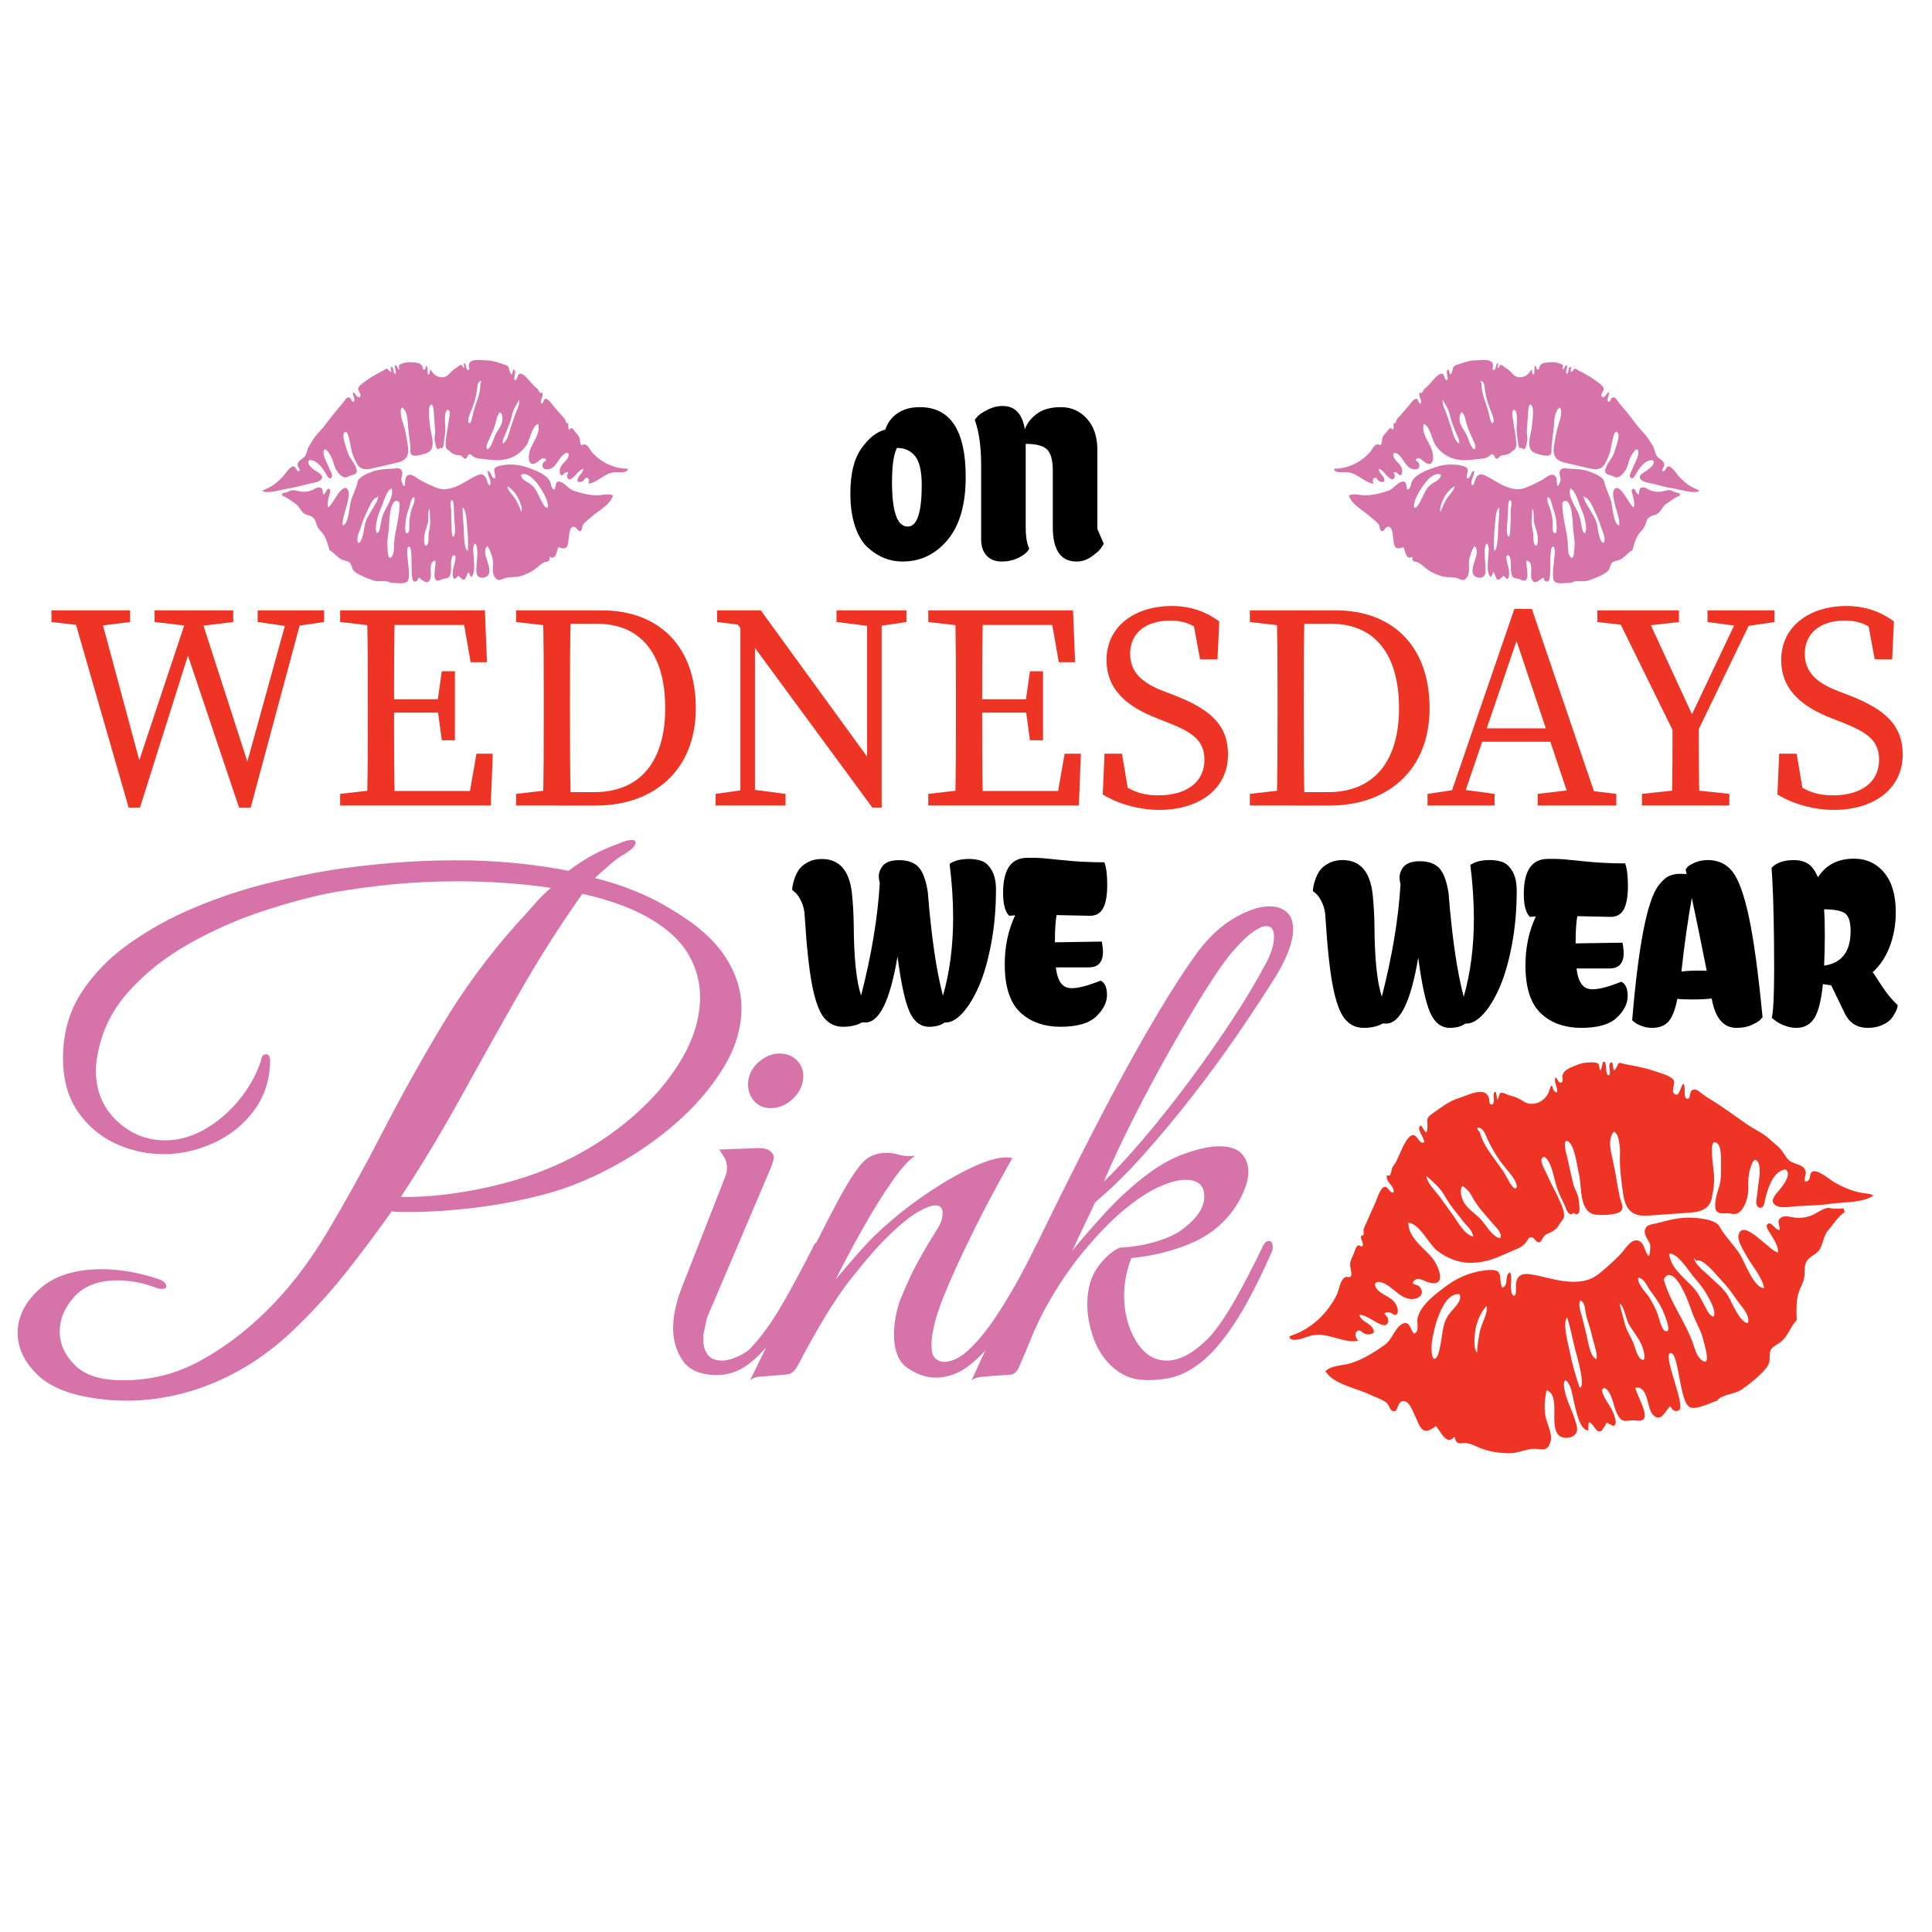 <?xml version="1.0" encoding="utf-8"?>
<!-- Generator: Adobe Illustrator 27.0.0, SVG Export Plug-In . SVG Version: 6.00 Build 0)  -->
<svg version="1.1" id="Layer_1" xmlns="http://www.w3.org/2000/svg" xmlns:xlink="http://www.w3.org/1999/xlink" x="0px" y="0px"
	 viewBox="0 0 2000.16 2000.16" style="enable-background:new 0 0 2000.16 2000.16;" xml:space="preserve">
<style type="text/css">
	.st0{fill:#D673A9;}
	.st1{fill:#EE3424;}
</style>
<g>
	<g>
		<g>
			<path class="st0" d="M130.6,1450.09c-9.99,0-19.74-0.68-29.27-2.04c-28.59-3.64-49.58-12.03-62.96-25.18
				s-20.08-27.45-20.08-42.88c0-16.78,7.6-31.99,22.8-45.6c15.2-13.61,36.64-20.42,64.32-20.42c8.61,0,17.8,0.8,27.57,2.38
				c9.75,1.6,20.08,4.2,30.97,7.83c5.44,1.82,8.17,4.32,8.17,7.49c0,1.82-1.36,2.72-4.08,2.72c-2.72,0-5-0.45-6.81-1.36
				c-7.26-2.72-14.19-4.65-20.76-5.79c-6.58-1.13-12.83-1.7-18.72-1.7c-19.51,0-34.37,5.56-44.58,16.68
				c-10.21,11.12-15.31,23.26-15.31,36.41c0,12.71,5.21,24.28,15.65,34.71c10.43,10.43,26.99,15.65,49.69,15.65
				c28.59,0,55.01-6.57,79.29-19.74c24.27-13.16,47.3-30.39,69.08-51.73c23.14-22.68,44.24-50.03,63.3-82.01
				c19.06-31.99,38-66.24,56.83-102.77c18.82-36.52,39.36-73.39,61.6-110.6c22.23-37.2,47.87-72.15,76.91-104.82
				c5.89-6.35,11.91-13.04,18.04-20.08c6.13-7.03,12.13-13.04,18.04-18.04c-15.43-2.26-31.31-3.97-47.64-5.1
				c-16.33-1.13-32.45-1.7-48.32-1.7c-23.6,0-45.94,1.02-67.04,3.06s-42.09,4.88-62.96,8.51c-21.33,4.08-45.16,10.44-71.47,19.06
				c-26.32,8.62-51.84,19.85-76.57,33.69c-24.74,13.85-45.84,30.52-63.3,50.03c-17.47,19.51-28.25,41.97-32.33,67.38
				c-0.46,2.28-0.8,4.66-1.02,7.15c-0.23,2.5-0.34,4.88-0.34,7.15c0,20.88,7.15,38.11,21.44,51.73
				c14.29,13.61,30.97,20.42,50.03,20.42c14.06,0,27.67-3.74,40.84-11.23c13.16-7.49,24.95-17.46,35.39-29.95
				c10.43-12.47,18.14-26.2,23.14-41.18c0.45-4.53,2.27-6.81,5.44-6.81c2.72,0,4.08,2.5,4.08,7.49
				c-0.46,19.97-6.24,37.21-17.36,51.73c-11.12,14.53-25.08,25.52-41.86,33.01c-16.79,7.49-33.81,11.23-51.05,11.23
				c-17.7,0-34.49-3.74-50.37-11.23c-15.89-7.49-28.82-18.6-38.8-33.35c-9.99-14.74-14.97-33.01-14.97-54.79
				c0-25.41,6.23-47.87,18.72-67.38c12.47-19.5,29.15-36.64,50.03-51.39c20.87-14.74,43.56-27.22,68.06-37.43
				c24.5-10.21,49-18.38,73.51-24.5c24.5-6.12,46.73-10.77,66.7-13.95c20.42-3.17,41.62-5.67,63.64-7.49
				c22-1.81,44.35-2.72,67.04-2.72c19.5,0,39.02,0.92,58.53,2.72c19.5,1.82,38.56,4.54,57.17,8.17
				c7.71-5.89,15.65-11.11,23.82-15.65c8.17-4.53,17.24-8.61,27.23-12.25c6.35-2.72,11.11-4.08,14.29-4.08
				c2.72,0,4.08,0.92,4.08,2.72c0,3.18-3.64,7.04-10.89,11.57c-3.64,1.82-8.17,5-13.61,9.53c-5.45,4.54-11.35,9.76-17.7,15.65
				c29.49,7.26,56.03,18.15,79.63,32.67c25.86,15.43,44.35,31.77,55.47,49c11.11,17.25,16.68,34.95,16.68,53.09
				c0,20.88-6.36,41.63-19.06,62.28c-12.71,20.65-29.27,39.82-49.69,57.51c-20.42,17.7-42.88,33.01-67.38,45.94
				s-48.78,22.35-72.83,28.25c-23.14,5.9-46.52,10.21-70.1,12.93c-23.6,2.72-44.7,4.08-63.3,4.08c-3.18,0-6.47,0-9.87,0
				c-3.4,0-6.7-0.22-9.87-0.68c-15.43,21.78-31.31,43-47.64,63.64c-16.33,20.65-34.71,40.73-55.13,60.24
				c-24.96,23.6-52.18,41.52-81.67,53.77C191.62,1443.97,161.45,1450.09,130.6,1450.09z M415.1,1239.1
				c17.24,0.46,36.52-0.9,57.85-4.08c21.32-3.17,42.65-7.93,63.98-14.29c35.39-10.89,67.26-26.54,95.63-46.96
				c28.35-20.42,50.81-43.1,67.38-68.06c16.56-24.95,24.84-49.45,24.84-73.51c0-14.52-3.52-28.35-10.55-41.52
				c-7.04-13.16-18.49-24.95-34.37-35.39c-10.44-6.81-22.24-12.7-35.39-17.7c-13.17-4.99-27-9.07-41.52-12.25
				c-23.14,32.67-44.81,66.7-65,102.09c-20.2,35.39-40.16,71.02-59.9,106.86C458.32,1170.14,437.32,1205.07,415.1,1239.1z"/>
			<path class="st0" d="M742.47,1423.55c-16.79,0-28.59-4.87-35.39-14.63c-6.81-9.75-10.21-20.98-10.21-33.69
				c0-6.81,0.79-13.72,2.38-20.76c1.58-7.03,3.51-13.5,5.79-19.4l45.6-116.39c1.36-3.63,2.04-6.81,2.04-9.53
				c0-4.53-1.14-8.51-3.4-11.91c-2.28-3.4-3.86-5.79-4.77-7.15l37.44-1.36c6.8-0.45,11.68,0.34,14.63,2.38
				c2.95,2.04,4.42,4.42,4.42,7.15s-1.6,7.72-4.76,14.97l-56.49,132.72c-5,11.35-7.72,17.93-8.17,19.74
				c-1.36,6.81-2.28,11.12-2.72,12.93c-0.46,1.82-0.68,2.96-0.68,3.4c0,0.46,0,2.28,0,5.44c0,5.9,1.47,10.89,4.42,14.97
				c2.95,4.08,8.05,6.13,15.31,6.13c4.53,0,9.75-1.36,15.65-4.08c5.89-2.72,10.21-5.44,12.93-8.17
				c11.34-11.79,22.57-27.33,33.69-46.62c11.11-19.28,21.44-38.46,30.97-57.51c1.81-4.53,4.08-6.81,6.81-6.81
				c2.27,0,3.4,1.59,3.4,4.76c0,1.82-0.68,4.54-2.04,8.17c-4.54,9.53-10.21,21.33-17.02,35.39c-6.81,14.07-14.87,28.02-24.16,41.86
				c-9.3,13.85-19.4,25.3-30.29,34.37C766.97,1419.02,755.17,1423.55,742.47,1423.55z M797.6,1147.22c-6.81,0-12.37-2.38-16.68-7.15
				c-4.32-4.76-6.47-10.55-6.47-17.36c0-8.61,3.4-16.1,10.21-22.46c6.8-6.35,14.29-9.53,22.46-9.53c7.25,0,13.16,2.28,17.7,6.81
				c4.53,4.54,6.81,9.99,6.81,16.33c0,8.62-3.4,16.33-10.21,23.14C814.62,1143.81,806.67,1147.22,797.6,1147.22z"/>
			<path class="st0" d="M776.5,1429c16.33-33.12,32.1-65.9,47.3-98.35c15.2-32.44,30.73-63.4,46.62-92.9
				c9.07-16.33,16.67-27.79,22.8-34.37c6.13-6.57,14.4-9.87,24.84-9.87c3.63,0,7.49,0.57,11.57,1.7c4.08,1.14,8.17,1.7,12.25,1.7
				c2.72,0,4.76-0.22,6.13-0.68c-6.36,3.64-14.53,12.59-24.5,26.88c-9.99,14.29-20.2,30.75-30.63,49.34
				c-10.44,18.61-19.74,36.07-27.91,52.41c8.61-10.43,17.58-20.87,26.88-31.31c9.29-10.43,19.62-20.42,30.97-29.95
				c10.89-9.53,23.93-19.4,39.14-29.61c15.2-10.21,30.05-18.72,44.58-25.52c14.52-6.81,26.09-10.21,34.71-10.21
				c3.17,0,5.45,0.23,6.81,0.68c-9.99,17.7-18.72,33.69-26.2,47.98c-7.49,14.29-15.09,29.5-22.8,45.6
				c-7.72,16.11-14.63,31.54-20.76,46.28c-6.13,14.75-10.1,27.12-11.91,37.09c-1.36,5.9-2.04,11.35-2.04,16.33
				c0,7.26,1.36,12.03,4.08,14.29c2.72,2.28,5.67,3.4,8.85,3.4c8.61,0,17.7-4.65,27.22-13.95c9.53-9.29,18.72-20.76,27.57-34.37
				c8.85-13.61,16.78-26.88,23.82-39.82c7.03-12.93,12.13-22.8,15.31-29.61c1.81-3.63,3.17-5.79,4.08-6.47
				c0.9-0.68,2.27-1.02,4.08-1.02c2.72,0,4.08,1.82,4.08,5.44c0,2.28-0.68,4.76-2.04,7.49c-5.45,10.44-11.91,22.92-19.4,37.43
				c-7.49,14.53-15.99,28.7-25.52,42.54c-9.53,13.85-19.97,25.42-31.31,34.71c-11.35,9.31-23.6,13.95-36.75,13.95
				c-9.08,0-18.49-3.17-28.25-9.53c-9.76-6.35-14.63-18.14-14.63-35.39c0-4.99,0.45-10.32,1.36-16c0.9-5.67,2.49-11.91,4.76-18.72
				c3.63-9.07,7.93-18.82,12.93-29.27c4.99-10.43,13.16-24.73,24.5-42.88c3.17-4.99,5.1-8.85,5.79-11.57s1.02-4.99,1.02-6.81
				c0-5.44-2.5-8.17-7.49-8.17c-4.08,0-10.1,2.28-18.04,6.81c-7.94,4.54-17.81,12.49-29.61,23.82
				c-11.35,10.89-24.84,26.32-40.5,46.28c-15.65,19.97-33.69,49.46-54.11,88.48c-3.18,5.9-6.7,9.08-10.55,9.53
				c-3.86,0.46-9.19,0.9-16,1.36c-4.53,0.45-8.85,0.79-12.93,1.02C782.62,1425.48,779.22,1426.72,776.5,1429z"/>
			<path class="st0" d="M1005.87,1429c10.44-23.14,23.26-50.37,38.46-81.67c15.2-31.31,31.42-64.43,48.66-99.37
				c17.24-34.94,34.71-69.31,52.41-103.11c17.7-33.8,34.82-64.66,51.39-92.56c16.56-27.91,31.19-50.47,43.9-67.72
				c11.79-15.42,24.5-26.99,38.12-34.71c13.61-7.71,25.41-11.57,35.39-11.57c7.25,0,13.16,1.94,17.7,5.79
				c4.53,3.86,6.81,9.87,6.81,18.04c0,12.71-5.9,28.82-17.7,48.32c-11.35,18.15-24.4,38.01-39.14,59.55
				c-14.75,21.56-30.52,43.11-47.3,64.66c-16.79,21.56-33.81,41.98-51.05,61.26c-17.25,19.29-33.81,35.51-49.69,48.66l-23.82,50.37
				c9.98-12.25,21.21-25.18,33.69-38.8c12.47-13.61,25.75-25.97,39.82-37.09c14.06-11.11,27.91-19.16,41.52-24.16
				c14.97-5.44,27.45-8.17,37.43-8.17c10.43,0,18.04,2.5,22.8,7.49c4.76,5,7.15,11.35,7.15,19.06c0,8.62-3.4,18.95-10.21,30.97
				c-6.81,12.03-16.11,22.35-27.91,30.97c-9.99,7.26-22.58,13.27-37.77,18.04c-15.21,4.76-30.29,7.83-45.26,9.19
				c-5,12.71-7.49,25.64-7.49,38.79c0,17.7,4.08,33.35,12.25,46.96c8.17,13.61,18.82,20.42,31.99,20.42
				c13.61,0,28.35-8.17,44.24-24.5c8.17-9.07,17.02-22,26.54-38.79c9.53-16.78,19.06-35.16,28.59-55.13
				c1.81-3.63,3.85-5.44,6.12-5.44c2.72,0,4.08,2.04,4.08,6.12c0,2.28-0.46,4.32-1.36,6.13c-13.61,30.86-26.44,55.36-38.46,73.51
				c-12.03,18.15-23.6,31.54-34.71,40.16c-11.12,8.62-21.9,13.95-32.33,15.99c-10.44,2.04-20.65,2.61-30.63,1.7
				c-12.25-1.36-23.14-7.15-32.67-17.36c-9.53-10.21-16.11-23.93-19.74-41.18c-1.36-6.81-2.04-13.16-2.04-19.06
				c0-16.33,3.74-29.49,11.23-39.48c7.49-9.98,15.08-16.56,22.8-19.74c4.99,0,11.57-0.68,19.74-2.04
				c8.17-1.36,16.67-3.63,25.52-6.81c8.85-3.17,16.22-7.25,22.12-12.25c13.16-10.43,19.74-21.1,19.74-31.99
				c0-11.34-6.58-17.02-19.74-17.02c-7.26,0-16.45,2.5-27.57,7.49c-11.12,5-23.94,13.61-38.46,25.86
				c-12.71,10.89-25.98,24.74-39.82,41.52c-13.85,16.79-26.66,35.85-38.46,57.17c-5.9,10.89-10.78,21.1-14.63,30.63
				c-3.86,9.53-8.06,19.52-12.59,29.95c-2.28,5.9-5.56,8.96-9.87,9.19c-4.32,0.23-9.65,0.56-16,1.02
				c-5.89,0.45-10.77,0.9-14.63,1.36C1011.2,1426.04,1008.14,1427.18,1005.87,1429z M1142.67,1223.45
				c12.25-11.79,26.09-26.77,41.52-44.92c15.42-18.14,31.07-37.88,46.96-59.21c15.88-21.32,30.73-42.54,44.58-63.64
				c13.84-21.1,25.29-40.26,34.37-57.51c5.89-10.43,8.85-19.96,8.85-28.59c0-7.25-2.72-10.89-8.17-10.89
				c-3.18,0-7.72,2.04-13.61,6.12c-5.9,4.08-13.17,11.12-21.78,21.1c-7.26,8.62-16.45,21.78-27.57,39.48
				c-11.12,17.7-23.04,37.77-35.73,60.23c-12.71,22.46-25.18,45.72-37.43,69.76C1162.41,1179.44,1151.74,1202.12,1142.67,1223.45z"
				/>
		</g>
	</g>
	<g>
		<path d="M999.78,493.88c0,28.35-6.23,50.01-18.7,64.99c-12.47,14.98-28.05,22.47-46.74,22.47c-13.07,0-24.83-4.62-35.28-13.87
			c-5.63-4.83-10.15-12.11-13.57-21.86c-3.42-9.75-5.13-21.36-5.13-34.83c0-20.3,3.82-35.84,11.46-46.59
			c7.64-10.75,15.88-17.24,24.73-19.45c3.21-9.85,9.95-16.78,20.21-20.81c4.62-1.61,9.75-2.41,15.38-2.41
			C983.89,421.5,999.78,445.63,999.78,493.88z M923.48,499.31c0,30.56,5.43,45.84,16.29,45.84c9.65,0,14.48-14.37,14.48-43.13
			c0-14.07-2.26-23.98-6.79-29.71c-4.52-5.73-10.81-8.59-18.85-8.59C925.18,470.16,923.48,482.02,923.48,499.31z"/>
		<path d="M1061.9,545.75c0,9.85,1.21,17.19,3.62,22.02c-1.21,3.22-4.58,6.29-10.1,9.2c-5.53,2.92-11.66,4.37-18.4,4.37
			c-6.74,0-11.96-2.06-15.68-6.18c-3.72-4.12-5.58-9.7-5.58-16.74v-76.6c0-16.69-1.61-30.56-4.83-41.62l-1.81-5.73
			c0.8-1,1.96-2.31,3.47-3.92c1.51-1.61,4.77-3.72,9.8-6.33c5.02-2.61,10.25-3.92,15.68-3.92c12.67,0,20.3,8.04,22.92,24.13
			c2.21-6.23,6.38-11.61,12.52-16.13c6.13-4.52,14.48-6.79,25.03-6.79c10.55,0,19.45,3.97,26.69,11.91
			c7.24,7.94,10.86,18.85,10.86,32.72v81.43l6.63,15.38c-0.81,1.41-1.91,3.12-3.32,5.13c-1.41,2.01-4.52,4.73-9.35,8.14
			c-4.83,3.42-9.95,5.13-15.38,5.13c-16.49,0-24.73-11.86-24.73-35.59v-58.2c0-11.05-2.01-18.5-6.03-22.32
			c-4.02-3.82-11.36-5.73-22.01-5.73V545.75z"/>
	</g>
	<g>
		<path class="st1" d="M92.48,648.48l-39.21-4.52v-12.06h81.43v12.06l-36.19,4.52H92.48z M195.92,631.89h9.65l54.58,169.18h-7.54
			l46.74-169.18h15.08l-54.89,204.17h-12.06l-57.9-172.2h9.65l-54.28,172.2h-11.76L74.39,631.89h28.05l45.54,169.18h-8.44
			L195.92,631.89z M198.64,648.48l-38.6-4.52v-12.06h81.42v12.06l-36.79,4.52H198.64z M298.46,648.48l-31.67-4.52v-12.06h68.76
			v12.06l-31.06,4.52H298.46z"/>
		<path class="st1" d="M352.14,643.96v-12.06h42.22v16.59h-3.02L352.14,643.96z M394.36,817.36v16.59h-42.22v-12.06l39.2-4.52
			H394.36z M380.79,725.38c0-31.06,0-62.43-0.9-93.49h28.95c-0.9,30.46-0.9,61.82-0.9,93.49v11.46c0,34.68,0,66.04,0.9,97.11h-28.95
			c0.9-30.46,0.9-61.82,0.9-93.49V725.38z M477.9,631.89l13.57,15.08h-97.11v-15.08h107.66l2.11,53.68h-16.89L477.9,631.89z
			 M462.52,737.75h-68.16v-13.87h68.16V737.75z M510.17,780.27l-2.11,53.68H394.36v-15.08H497.5l-13.57,15.08l9.35-53.68H510.17z
			 M452.87,726.89l4.52-31.97h13.57v71.47h-13.57l-4.52-33.47V726.89z"/>
		<path class="st1" d="M534.29,643.96v-12.06h42.22v16.59h-3.02L534.29,643.96z M576.51,817.36v16.59h-42.22v-12.06l39.2-4.52
			H576.51z M562.94,725.38c0-31.06,0-62.43-0.9-93.49h28.95c-0.9,30.46-0.9,61.82-0.9,93.49v11.46c0,34.68,0,66.04,0.9,97.11h-28.95
			c0.9-30.46,0.9-61.82,0.9-97.11V725.38z M576.51,820.08h38.9c47.35,0,73.28-31.97,73.28-86.85c0-57-25.94-87.46-70.57-87.46
			h-41.62v-13.87h46.74c57.3,0,97.11,35.59,97.11,101.33c0,65.14-44.63,100.73-103.14,100.73h-40.71V820.08z"/>
		<path class="st1" d="M740.87,821.89l31.67-4.52h6.03l34.68,4.52v12.06h-72.38V821.89z M759.87,641.24l18.7,7.24l-36.19-4.52
			v-12.06h45.24l125.15,172.2v31.97h-9.65L759.87,641.24z M766.51,631.89l15.08,12.06v189.99h-15.08V631.89z M866.02,631.89h72.38
			v12.06l-30.16,4.52h-6.03l-36.19-4.52V631.89z M897.69,631.89h15.08v204.17l-15.08-15.08V631.89z"/>
		<path class="st1" d="M961.02,643.96v-12.06h42.22v16.59h-3.02L961.02,643.96z M1003.24,817.36v16.59h-42.22v-12.06l39.21-4.52
			H1003.24z M989.67,725.38c0-31.06,0-62.43-0.9-93.49h28.95c-0.91,30.46-0.91,61.82-0.91,93.49v11.46c0,34.68,0,66.04,0.91,97.11
			h-28.95c0.9-30.46,0.9-61.82,0.9-93.49V725.38z M1086.78,631.89l13.57,15.08h-97.11v-15.08h107.66l2.11,53.68h-16.89
			L1086.78,631.89z M1071.4,737.75h-68.16v-13.87h68.16V737.75z M1119.05,780.27l-2.11,53.68h-113.69v-15.08h103.14l-13.57,15.08
			l9.35-53.68H1119.05z M1061.75,726.89l4.52-31.97h13.57v71.47h-13.57l-4.52-33.47V726.89z"/>
		<path class="st1" d="M1246.91,786.6c0-19.6-11.76-28.35-38-38.6l-11.46-4.52c-30.76-12.06-51.87-29.55-51.87-60.31
			c0-34.68,29.25-55.79,67.55-55.79c20.21,0,36.19,6.33,49.16,15.98l-1.81,39.2h-18.09l-8.44-45.54l19.3,9.95v15.08
			c-14.78-14.48-25.94-19.6-41.92-19.6c-23.52,0-41.32,11.76-41.32,34.38c0,19,12.36,30.16,34.38,38.6l11.76,4.52
			c39.81,15.38,55.19,32.87,55.19,61.22c0,35.59-29.86,57.3-71.17,57.3c-22.62,0-44.63-7.24-58.51-15.98l1.81-42.22h18.09
			l7.84,46.44l-19.6-8.44v-14.48c18.7,13.57,28.95,19.6,49.46,19.6C1227.91,823.39,1246.91,810.12,1246.91,786.6z"/>
		<path class="st1" d="M1293.96,643.96v-12.06h42.22v16.59h-3.02L1293.96,643.96z M1336.18,817.36v16.59h-42.22v-12.06l39.2-4.52
			H1336.18z M1322.61,725.38c0-31.06,0-62.43-0.91-93.49h28.95c-0.9,30.46-0.9,61.82-0.9,93.49v11.46c0,34.68,0,66.04,0.9,97.11
			h-28.95c0.91-30.46,0.91-61.82,0.91-97.11V725.38z M1336.18,820.08h38.9c47.35,0,73.28-31.97,73.28-86.85
			c0-57-25.94-87.46-70.57-87.46h-41.62v-13.87h46.74c57.3,0,97.11,35.59,97.11,101.33c0,65.14-44.63,100.73-103.14,100.73h-40.71
			V820.08z"/>
		<path class="st1" d="M1477.92,821.89l30.16-4.52h6.03l33.17,4.52v12.06h-69.36V821.89z M1567.79,630.39h18.09l69.36,203.56h-28.05
			l-60.62-180.64h6.94L1512,833.95h-14.17L1567.79,630.39z M1532.5,754.03h81.42l4.83,13.87h-91.08L1532.5,754.03z M1591.92,821.89
			l38-4.52h6.03l37.4,4.52v12.06h-81.43V821.89z"/>
		<path class="st1" d="M1653.74,643.96v-12.06h84.44v12.06l-39.21,4.52h-6.03L1653.74,643.96z M1736.67,766.09l-66.04-134.2h31.36
			l54.89,118.82h-10.55l56.39-118.82h15.38l-64.84,134.2H1736.67z M1748.13,817.36l42.22,4.52v12.06h-90.47v-12.06l42.22-4.52
			H1748.13z M1731.55,743.48h27.14c0,34.38,0,63.63,0.9,90.47h-28.95C1731.55,807.71,1731.55,778.16,1731.55,743.48z
			 M1801.21,648.48l-33.47-4.52v-12.06h69.36v12.06l-30.16,4.52H1801.21z"/>
		<path class="st1" d="M1945.37,786.6c0-19.6-11.76-28.35-38-38.6l-11.46-4.52c-30.76-12.06-51.87-29.55-51.87-60.31
			c0-34.68,29.25-55.79,67.55-55.79c20.21,0,36.19,6.33,49.16,15.98l-1.81,39.2h-18.09l-8.44-45.54l19.3,9.95v15.08
			c-14.78-14.48-25.94-19.6-41.92-19.6c-23.52,0-41.32,11.76-41.32,34.38c0,19,12.36,30.16,34.38,38.6l11.76,4.52
			c39.81,15.38,55.19,32.87,55.19,61.22c0,35.59-29.86,57.3-71.17,57.3c-22.62,0-44.63-7.24-58.51-15.98l1.81-42.22h18.09
			l7.84,46.44l-19.6-8.44v-14.48c18.7,13.57,28.95,19.6,49.46,19.6C1926.37,823.39,1945.37,810.12,1945.37,786.6z"/>
	</g>
	<g>
		<path d="M978.93,1058.6h-0.98c-4.08,2.94-9.39,4.41-15.93,4.41c-8.98,0-15.8-5.23-20.46-15.68c-4.65-10.45-8.78-29.48-12.37-57.09
			c-7.68,45.57-18.78,68.35-33.32,68.35c-1.47,0-2.53-0.08-3.19-0.24c-5.39,3.1-12.05,4.65-19.97,4.65
			c-7.92,0-14.42-3.06-19.48-9.19c-5.06-6.12-9.19-17.27-12.37-33.44s-5.76-39.94-7.72-71.29c-0.16-5.88-1.35-11.15-3.55-15.8
			c-2.21-4.65-4.37-7.8-6.49-9.43l-2.94-2.45c0-2.78,0.65-6.25,1.96-10.41c1.31-4.17,2.94-7.68,4.9-10.54
			c1.96-2.86,5.02-5.43,9.19-7.72c4.17-2.29,9.02-3.43,14.58-3.43c17.97,0,28.34,11.6,31.12,34.79c1.14,10.78,1.8,21.97,1.96,33.56
			c0.16,33.97,2.69,58.31,7.59,73.01c10.78-41.81,17.23-80.6,19.35-116.38c-0.65-2.29-0.98-4.82-0.98-7.6
			c0-2.78,0.98-5.72,2.94-8.82c3.1-4.9,9.1-7.35,18.01-7.35c8.9,0,15.6,2.37,20.09,7.1c4.49,4.74,7.72,13.39,9.68,25.97
			c3.59,45.57,8.82,81.34,15.68,107.31c7.02-24.5,10.54-51.53,10.54-81.1c0-17.48-1.23-35.93-3.67-55.37
			c4.57-3.43,11.43-5.15,20.58-5.15c4.25,0,8.37,0.65,12.37,1.96c4,1.31,7.51,4.49,10.54,9.56c3.02,5.06,4.53,11.84,4.53,20.33
			c0,19.44-1.63,37.89-4.9,55.37c-3.27,17.48-7.43,32.1-12.49,43.85c-5.07,11.76-10.66,21.07-16.78,27.93
			C990.81,1055.17,984.81,1058.6,978.93,1058.6z"/>
		<path d="M1128.38,948.1l-34.54-0.74c-1.14,7.02-1.71,15.84-1.71,26.46v1.72c29.4-0.49,45.57-0.74,48.51-0.74
			c0.82,4.08,1.22,7.68,1.22,10.78c0,10.62-4.9,15.92-14.7,15.92h-34.05c1.31,11.92,5.15,18.87,11.51,20.83
			c1.31,0.49,2.94,0.74,4.9,0.74c6.86,0,16.82-2.61,29.89-7.84c4.41,2.12,6.62,7.07,6.62,14.82c0,7.76-3.72,15.19-11.15,22.29
			c-7.43,7.1-19.72,10.66-36.87,10.66c-16.33,0-29.73-4.49-40.18-13.47c-11.76-9.96-17.64-27.03-17.64-51.21
			c0-18.62,3.59-35.52,10.78-50.71l-6.12,0.49c-4.25-3.92-6.37-11.84-6.37-23.77c0-24.17,8.33-36.26,24.99-36.26
			c0.82,0,3.43,0,7.84,0s13.68,0.78,27.81,2.33c14.12,1.55,28.87,2.33,44.22,2.33c1.96,4.9,2.94,12.7,2.94,23.4
			c0,10.7-1.39,18.7-4.17,24.01C1139.32,945.45,1134.75,948.1,1128.38,948.1z"/>
	</g>
	<g>
		<path d="M1518.02,1059.72h-0.98c-4.08,2.94-9.39,4.41-15.92,4.41c-8.98,0-15.8-5.23-20.46-15.68
			c-4.65-10.45-8.78-29.48-12.37-57.09c-7.68,45.57-18.79,68.35-33.32,68.35c-1.47,0-2.53-0.08-3.18-0.24
			c-5.39,3.1-12.05,4.65-19.97,4.65c-7.92,0-14.42-3.06-19.48-9.19c-5.06-6.12-9.19-17.27-12.37-33.44
			c-3.19-16.17-5.76-39.94-7.72-71.29c-0.17-5.88-1.35-11.15-3.55-15.8c-2.21-4.65-4.37-7.8-6.49-9.43l-2.94-2.45
			c0-2.78,0.65-6.25,1.96-10.41c1.31-4.17,2.94-7.68,4.9-10.54c1.96-2.86,5.02-5.43,9.19-7.72c4.17-2.29,9.02-3.43,14.58-3.43
			c17.97,0,28.34,11.6,31.12,34.79c1.14,10.78,1.8,21.97,1.96,33.56c0.16,33.97,2.7,58.31,7.59,73.01
			c10.78-41.81,17.23-80.6,19.36-116.38c-0.65-2.29-0.98-4.82-0.98-7.6c0-2.78,0.98-5.72,2.94-8.82c3.1-4.9,9.1-7.35,18.01-7.35
			c8.9,0,15.6,2.37,20.09,7.1c4.49,4.74,7.72,13.39,9.68,25.97c3.59,45.57,8.82,81.34,15.68,107.31
			c7.02-24.5,10.54-51.53,10.54-81.1c0-17.48-1.23-35.93-3.67-55.37c4.57-3.43,11.43-5.15,20.58-5.15c4.25,0,8.37,0.65,12.37,1.96
			c4,1.31,7.51,4.49,10.54,9.56c3.02,5.06,4.53,11.84,4.53,20.33c0,19.44-1.63,37.89-4.9,55.37c-3.27,17.48-7.43,32.1-12.49,43.85
			c-5.07,11.76-10.66,21.07-16.78,27.93C1529.9,1056.29,1523.9,1059.72,1518.02,1059.72z"/>
		<path d="M1667.46,949.23l-34.54-0.74c-1.14,7.02-1.71,15.84-1.71,26.46v1.72c29.4-0.49,45.57-0.74,48.51-0.74
			c0.82,4.08,1.22,7.68,1.22,10.78c0,10.62-4.9,15.92-14.7,15.92h-34.05c1.31,11.92,5.15,18.87,11.51,20.83
			c1.31,0.49,2.94,0.74,4.9,0.74c6.86,0,16.82-2.61,29.89-7.84c4.41,2.12,6.62,7.07,6.62,14.82c0,7.76-3.72,15.19-11.15,22.29
			c-7.43,7.1-19.72,10.66-36.87,10.66c-16.33,0-29.73-4.49-40.18-13.47c-11.76-9.96-17.64-27.03-17.64-51.21
			c0-18.62,3.59-35.52,10.78-50.71l-6.12,0.49c-4.25-3.92-6.37-11.84-6.37-23.77c0-24.17,8.33-36.26,24.99-36.26
			c0.82,0,3.43,0,7.84,0s13.68,0.78,27.81,2.33c14.12,1.55,28.87,2.33,44.22,2.33c1.96,4.9,2.94,12.7,2.94,23.4
			c0,10.7-1.39,18.7-4.17,24.01C1678.41,946.57,1673.83,949.23,1667.46,949.23z"/>
		<path d="M1821.93,1056.17c-1.22,1.22-4,2.86-8.33,4.9c-4.33,2.04-9.6,3.06-15.8,3.06c-13.56,0-22.13-10.12-25.72-30.38
			c-5.72,0.65-12.54,0.98-20.46,0.98c-7.92,0-12.95-0.25-15.07-0.74c-2.12,10.94-5.11,18.7-8.94,23.28
			c-3.84,4.57-9.6,6.86-17.27,6.86c-3.76,0-7.35-0.65-10.78-1.96c-3.43-1.31-5.88-2.61-7.35-3.92l-2.45-1.96
			c6.37-76.77,15.35-123.15,26.95-139.16c4.25-5.55,8.17-9.02,11.76-10.41c3.59-1.39,6.94-2.08,10.04-2.08
			c3.1,0,5.06,0.04,5.88,0.12c0.81,0.08,1.39,0.12,1.71,0.12l-0.98-4.9c0.49-0.65,1.18-1.51,2.08-2.57c0.9-1.06,3.31-2.49,7.23-4.29
			c3.92-1.8,8.49-2.7,13.72-2.7c10.78,0,19.31,4.04,25.6,12.13c6.29,8.08,11.92,23.77,16.91,47.04
			c4.98,23.27,9.68,57.78,14.09,103.51C1824.1,1053.93,1823.16,1054.94,1821.93,1056.17z M1740.72,1005.82
			c5.23-0.65,10.7-0.98,16.42-0.98c5.72,0,8.98,0.08,9.8,0.25c-5.88-29.73-11.02-54.88-15.43-75.46
			C1747.41,952.17,1743.82,977.57,1740.72,1005.82z"/>
		<path d="M1857.33,890.43c5.55,0,10.33,1.23,14.33,3.68c4,2.45,7.47,7.19,10.41,14.21c8.17-12.9,20.58-19.35,37.24-19.35
			c12.9,0,23.36,4.82,31.36,14.45c8,9.64,12,23.28,12,40.92c0,12.74-2.08,24.58-6.25,35.53c-4.17,10.94-10.09,19.84-17.76,26.7
			c0.98,0.98,3.96,5.39,8.94,13.23c4.98,7.84,10.66,14.78,17.03,20.83c0,1.8-0.82,4.29-2.45,7.47c-1.63,3.18-3.43,5.8-5.39,7.84
			c-1.96,2.04-4.98,3.92-9.07,5.63c-4.08,1.71-8.74,2.57-13.96,2.57c-10.62,0-18.38-4.57-23.28-13.72l-14.7-30.38
			c-1.96-0.16-4.82-0.57-8.58-1.23c-1.63,16.66-4.58,28.38-8.82,35.16c-4.25,6.78-10.45,10.17-18.62,10.17
			c-4.25,0-8.49-0.86-12.74-2.57c-4.25-1.71-7.43-3.47-9.55-5.27l-3.18-2.45c1.63-7.19,2.45-23.84,2.45-49.98
			c0-39.36-0.65-70.97-1.96-94.82l-0.73-10.54C1838.96,893.12,1846.72,890.43,1857.33,890.43z M1888.45,941.39
			c0.49,6.86,0.74,15.8,0.74,26.83s-0.25,21.52-0.74,31.48c18.29-2.61,27.44-14.54,27.44-35.77c0-9.8-2.04-16.01-6.12-18.62
			C1905.68,942.7,1898.58,941.39,1888.45,941.39z"/>
	</g>
	<g>
		<g>
			<path class="st1" d="M1931.23,1235.49c-11.56-1.28-22.17-5.78-32.19-11.49c-4.47-2.55-18.01-14.54-23.21-10.72
				c-2.69,1.98-1.28,7.37-3.97,9.07c-6.31,3.97-2.18-6.29-2.3-7.99c-0.71-9.69-12.21-8.27-17.54-13.24
				c-3.6-3.36-5.6-7.92-8.75-11.64c-2.96-3.51-6.88-5.9-10.14-9.11c-7.23-7.1-16.78-11.03-25.15-16.8
				c-10.41-7.17-20.32-14.61-30.94-21.47c-5.11-3.3-10.46-6.31-15.22-9.99c-3.23-2.5-6.98-6.37-10.97-2.65
				c-1.63,1.52-0.65,8.23-3.82,8.1c-5.08-0.19-1.27-12.67-4.27-15.59c-2.87,1.85-4.02,14.74-9.14,10.62
				c-4.28-3.43,1.39-10.21-1.07-14.4c-2.9-4.91-16.83-8.21-22.05-10.1c-5.69-2.05-11.2-2.86-16.99-4.25
				c-4.08-0.97-8.21-1.55-12.3-2.38c-1.58-0.33-3.94-1.69-5.52-0.73c-0.46,0.28-3.59,8.54-4.75,7.02c-1.73-2.27-0.54-5.55-2.06-7.9
				c-2.84,0.2-2.83,2.73-2.75,4.95c0.04,1.55,1.42,7.1-0.31,8.08c-1.52,0.86-2.12-0.93-2.61-2.33c-0.62-1.73,0.04-11.61-2.71-11.45
				c-2.07,0.12-1.8,7.51-3.44,8.94c-2.03-1.15-0.66-4.91-2.26-6.6c-2.43-2.52-12.21-1.5-15.4-0.93c-1.05,0.19-2.08,0.44-3.1,0.74
				c-1.6,0.48-3.17,1.04-4.71,1.67c-5.21,2.14-13.17,4.63-14.12,11.2c-0.29,2.03,1.79,7.51-2.62,6.65c-2.06-0.4-4.61-9.45-5.06-2.91
				c-0.25,3.7,2.74,8.44,2.45,12.79c-3.19,1.43-4.96-4.57-5.45-6.98c-2.14,0.91-2.68,5.85-3.73,7.84c-1.43,2.71-3.2,5.17-5.62,7.11
				c-5.95,4.72-13.88,5.82-20.39,1.51c-4.29-2.88-8.96-4.89-14.01-6.03c-2.54-0.56-8.32-4.23-10.28-2.07
				c0.08-0.02-2.26,7.59-2.77,6.3c-0.5-1.29-0.52-7.89-2.01-8.02c-2.68-0.22-1.13,8.64-1.37,9.95c-0.36,1.86-1.05,4.09-3.35,3
				c-1.61-0.78-1.29-3.44-1.51-4.83c-2.55-15.32-21.83-4.52-31.13-1.68c-10.81,3.3-18.42,9.67-27.46,15.93
				c-8.04,5.56-4.73,6.5-5.43,15.51c-0.75,9.5-3.9-0.33-6.81-3.11c-5.49,3.4,4.02,12.68,3.47,17.56c-5.16,2.78-7.04-8.8-12.3-7.38
				c-7.4,2-13.88,23.15-17.57,28.96c-0.65,1.02-2.19,2.89-2.69,3.79c-1.4,2.52-1.17,5.96-2.62,8.32c-1.59,2.6-4.53-2.48-3.28,3.76
				c1.12,5.59,7.95,8.06,6.7,14.62c-4.39,0.12-5.43-5.99-8.78-5.97c-4.74,0.03-8.55,13.29-10.04,16.52
				c-2.84,6.17-5.6,12.37-8.27,18.6c-1.17,2.72-2.88,5.61-3.66,8.46c-0.62,2.27,0.18,3.97-0.09,6.24c-4.48,0.51-2.64,3.43-1.62,6.42
				c0.29,0.84,1.31,4.02,0.45,4.89c-1.53,1.55-2.79-0.65-3.95-0.66c-2.92-0.01-4.53,7.46-5.62,9.9c-2.14,4.76-3.74,6.77-3.19,12.01
				c0.26,2.39,2.32,8.55,0.36,10.59c-1.05,1.09-3.98-0.28-5.49,0.53c-5.66,3.05-6.27,13.1-8.84,18.26
				c-16.45,33.09-44.77,41.68-48.83,42.76c0.07,0.2,0.09,0.41,0.05,0.63c-0.26,1.85,2.02,2.97,3.89,3.13
				c6.97,0.6,13.44-3.42,20.31-4.7c15.59-2.91,31.15,8.39,46.81,5.85c-1.36-1.88-2.77-3.91-2.86-6.23c-0.09-2.32,1.81-4.85,4.1-4.49
				c1.36,0.21,2.38,1.32,3.48,2.14c0.41,0.29,0.84,0.56,1.29,0.78s0.92,0.42,1.4,0.58c0.48,0.16,0.97,0.28,1.47,0.36
				c0.5,0.08,1,0.13,1.5,0.14c0.51,0.01,1.01-0.03,1.51-0.09c0.5-0.07,0.99-0.18,1.48-0.32c0.48-0.14,0.95-0.32,1.41-0.54
				c0.46-0.22,0.89-0.46,1.31-0.75c0.71-4.11-3-7.57-6.52-9.81c-3.52-2.24-7.61-4.69-8.36-8.79c7.54,0.1,15.55,7.78,22.95,10.19
				c1.34,0.44,2.8,0.84,4.14,0.39c2.31-0.73,3.28-3.67,2.67-6.02c-0.61-2.34-2.34-4.2-4.02-5.96c0.57-0.35,1.17-0.61,1.8-0.8
				c0.64-0.19,1.29-0.29,1.95-0.31c0.66-0.02,1.32,0.05,1.96,0.2c0.65,0.15,1.26,0.38,1.85,0.69c1.38,0.76,2.75,1.99,4.29,1.64
				c1.94-0.44,2.44-2.98,2.18-4.95c-0.24-1.76-0.75-3.45-1.53-5.05c-0.78-1.6-1.79-3.04-3.03-4.32c-5.69-5.85-15.68-7.61-18.69-15.2
				c-0.35-0.74-0.46-1.51-0.33-2.31c0.5-2.21,3.54-2.56,5.74-2.01c11.48,2.88,18.68,16.06,30.45,17.44
				c8.25,0.97,16.72-4.63,9.78-12.83c-2.5-2.96-9.71-1.37-5.41-6.14c3.81-4.22,10.35,0.42,14.34,1.65
				c19.46,6.03,11.98-15.38,4.72-24.57c-8.97-11.34-24.94-20.95-25.21-37.17c12.36,1.54,20.93,22.18,30.11,29.25
				c9.85,7.59,22.69,12.77,35.24,12.41c17.77-0.51,26.34-5.59,41.9-12.19c5.88-2.49,10.81-4.08,14.89-9.25
				c1.33-1.7,1.97-4.6,4.45-4.99c3.45-0.54,4.1,2.84,6.5,4.35c5.03,3.15,4.99-3.71,8.53-6.57c2.25-1.82,5.43-2.28,7.93-4.03
				c2.89-2.02,5.27-3.9,6.86-7.16c1.17-2.39,3.92-4.63,4.66-7c1.53-4.9-2.34-12.78-4.23-17.26c-3.72-8.82-8.8-17-12.5-25.85
				c-1.39-3.34-7.85-14.13-6.28-17.58c2.74-5.99,7.32,2.49,8.69,5.52c3.38,7.48,4.57,16.19,7.11,23.98
				c1.97,5.98,4.8,11.59,7.58,17.22c1.63,3.33,2.96,10.13,7.32,10.71c0.75,0.1,1.74-1.57,2.47-1.51c0.83,0.07,2.12,1.47,2.57,1.45
				c5.69-0.35,2.83-10.08,2.77-13.55c-0.11-7.05-4.08-11.48-5.77-18.1c-2.49-9.71-4.23-19.51-6.69-29.17
				c-0.45-1.75-4.54-16.64,0.54-15.09c7.67,2.35,10.38,27.54,12.12,34.42c3.21,12.66-0.48,39.93,17.85,41.84
				c5.8,0.6,18.37,0.32,23.62-2.4c6.57-3.4,2.04-9.93,0.65-16.36c-2.66-12.32-4.18-24.7-6.97-36.98c-2.05-9-5.83-22.39,0.88-30.36
				c4.74,2.18,5.27,9.61,5.97,14.12c0.68,4.42,0.45,8.01,0.35,12.46c-0.27,12.48,1.69,25.77,3.37,38.1
				c1.01,7.4,3.51,15.31,9.78,19.36c5.59,3.6,12.74,3.25,19.38,2.78l38.22-2.75c7.22-0.52,15.15-1.36,20.12-6.61
				c1.02-1.11,1.87-2.33,2.56-3.66c0.69-1.33,1.19-2.74,1.51-4.2c1.9-8.4,3.34-18.61,2.23-27.19c-0.9-6.92-1.7-14.36-1.9-21.34
				c-0.08-2.76-0.51-12.58,4.81-9.41c5.86,3.49,4.39,19.47,4.55,24.95c0.18,6.46,0.11,13.66-1.73,19.81
				c-1.83,6.15-3.9,11.66-4.18,18.01c-0.17,4.13-0.47,8.29,4.34,9.88c2.55,0.85,5.89,0.09,8.55,0.26c2.45,0.16,5.02,0.95,7.48,0.76
				c8.06-0.63,12.5-13.81,13.42-20.39c0.6-4.3,0.37-8.07,0.33-12.35c-0.06-6.01,1.37-13.53,3.74-19.05
				c1.38-3.24,3.45-6.23,6.05-2.41c3.22,4.73,2.06,14.35,1.27,19.53c-0.7,4.6-1.32,9.23-1.68,13.83c-0.29,3.63-2.03,8.6-0.31,12.05
				c1.29,2.61,4.02,3.57,6.3,0.88c1.4-1.65,1.7-5.38,2.18-7.34c2.5-10.15,7.09-26.18,18.11-30.26c2.47-0.92,3.95-0.96,5.02,1.83
				c2.08,5.43-4.36,13.51-7.2,17.34c-2.7,3.63-11.22,11.1-6.82,15.93c5.07,5.57,16.77,2.77,23.22,2.36
				c11.98-0.75,23.97-0.78,35.88-2.53c12.95-1.92,32.93-0.8,43.83-8.51C1937,1236.16,1934.23,1235.82,1931.23,1235.49z
				 M1525.27,1280.32c-9.63-2.56-15.65-15-21.51-22.9c-4.62-6.25-8.9-12.65-13.61-18.89c-4.64-6.19-12.15-12.97-13.49-20.95
				c3.92,2.91,10.77,9.47,13.84,13.05c4.15,4.84,6.98,10.89,10.63,16.1c4.18,5.96,9.02,11.4,13.36,17.25
				C1518.45,1269.36,1524.26,1273.26,1525.27,1280.32z M1553.28,1281.75c-7.81-0.1-16.13-15.53-21.17-20.39
				c-5.67-5.47-13.33-10.27-17-17.48c-2.14-4.21-4.6-12.26-0.82-16.16c5.83,4.76,6.66,5.5,9.54,10.75c2.43,4.4,5.19,8.59,8.27,12.57
				c4.35,5.57,9.37,10.97,13.95,16.37C1549.02,1270.92,1555.53,1276.5,1553.28,1281.75z M1569.84,1229.73
				c-2.69,3.93-9.61-10.4-10.54-12.04c-9-15.78-22.5-27.83-27.45-45.8c-4.44-4.47-2.07-5.1,0.99-3.72
				c3.66,1.64,5.66,7.98,7.23,11.36c2.83,6.1,6.09,11.98,9.77,17.61c3.68,5.64,7.74,10.98,12.18,16.04
				C1564.09,1215.59,1572.35,1226.05,1569.84,1229.73z"/>
			<path class="st1" d="M1908.37,1250.88c-4.68,0.69-10.06,0.75-14.69-0.3c-4.2-0.95-13.05,5.43-16.8,7.1
				c-6.22,2.78-12.06,3.59-18.88,2.88c-4.73-0.49-9.69-2.9-14.2,0.04c-5.09,3.34-1.04,7.47-1.3,12.64
				c-4.23,1.5-9.55-11.17-13.2-5.04c-1.44,2.42,2.81,7.57,4.04,9.7c3.33,5.77,7.67,12.09,7.53,18.82
				c-8.32-0.77-36.1-36.12-40.9-18.41c-1.66,6.1,4.9,15.84,7.64,20.98c5.55,10.43,16.56,22.44,18.75,34.06
				c-9.56,1.58-20.58-27.13-24.48-33.83c-5.4-9.28-16.51-19.86-21.69-29.73c-3.99-7.62-22.83-8.98-30.26-9.18
				c-12.21-0.32-23.09,2.82-34.73,5.77c-5.4,1.36-11.69,1.29-12.43,8.08c-0.52,4.73,4.1,9.65,5.57,13.88
				c0.4,1.16,0.07,14.09-2.21,11.34c-3.59-4.35-3.7-12.7-9.45-15.02c-7.96-3.22-14.07,8.69-18.63,13.38
				c-6.45,6.63-13.23,12.9-20.35,18.81c-8.72,7.19-15.41,9.77-26.77,10.11c-16.5,0.49-31.05-5.36-46.85-7.77
				c-11.62-1.76-15.4,4.52-14.64,15.2c0.62,8.67-3.95,9.77-5.08,0.93c-0.83-6.48,1.42-11.93-0.96-18.22
				c-6.48,3.11-0.86,13.85-8.18,16.02c-4.34-9.25,1.98-18.8-12.29-18.36c-15.58,0.49-31.94,6.54-44.42,15.71
				c-10.36,7.62-28.25,20.34-30.98,34.47c-0.93,4.84,2.38,14.18-3.84,15.68c-4.2-5.54-4.69-14.29-12.6-9.65
				c-6.93,4.06-9.99,16.01-17.49,21.35c-11.6,8.26-25.98,17.25-39.97,20.17c-7.63,1.59-17.84,1.81-22.59,8.49
				c0.77,1.32,0.35-1.5,1.38-1.14c8.18,13.49,33.11,17.6,46.67,24.32c4.92,2.43,12.43,4.69,16.32,8.07
				c3.73,3.23,3.21,9.62,8.66,8.65c3.57-0.63,2.46-10.65,9.34-10.37c5.35,0.22,8.68,9.41,10.44,13.01
				c6.34,12.95,7.67,24.57,22.75,12.84c5.06,5.5,10.77,20.92,19.22,11.04c2.33,10.57,6.74,5.29,13.29,6.72
				c4.65,1,8.02,2.78,13.06,4.87c9.67,4,19.72,5.32,30.07,5.51c9.77,0.17,18.87-5.14,28.07-4.58c6.58,0.4,10.89,2.63,14.37-5.76
				c3.6-8.67-3.18-19.46-4.77-28.39c-1.56-8.65-0.62-18.17,1.3-26.65c15.39,6.14,1.43,37.75,13.24,47.39
				c3.38,2.75,10.67,2.77,14.42,0.07c6.05-4.33,3.73-10.04,1.69-16.58c-3.43-10.97-9.13-20.66-11.07-32.27
				c-1.43-8.53,0.88-12.84,5.81-2.83c3.85,7.81,6.84,45.42,18.87,46.04c0.4-2.69-0.03-6.13,0.86-8.66c4.22,1.19,6.78,9.61,10.8,9.64
				c3.71,0.03,3.51-4.16,5.76-5.54c1.23-0.76,0.02-2.56,1.73-3.2c1.36-0.5,2.78,1.44,3.23,1.27c1.5-0.57,2.37,2.96,4.89,1.2
				c3.12-2.19-0.49-11.17-1.72-13.97c-3.35-7.67-10.07-14.43-11.36-22.96c0.81-0.7,1.68-1.32,2.61-1.87
				c7.62,3.24,9.26,18.53,12.6,25.58c6.32,13.34,9.81,6.8,21.02,8.24c18.09,2.32,0.75-23.35-1.55-33.86
				c13.06-2.92,12.17,20.7,17.51,27.06c8.72,10.37,13.28-3.27,18.61-8.1c1.57,3.48,5.19,6.85,9.24,4.1
				c6.97-4.72-18.02-58.58-8.88-59.08c8.89-0.47,8.84,50.61,19.99,56.08c6.53,3.2,21.66-4.99,28.02-6.68
				c4.77-6.85,18.38-6.55,25.65-11.7c8.08-5.7,22.55-16.77,27.34-25.32c2.78-4.99,0.4-11,2.72-15.65c1.6-3.19,5.91-5.17,8.69-7.06
				c9.32-6.36,10.29-15.35,18.12-23.68c-0.16-10.32-0.99-20.39,2.59-30.21c1.75-4.81,4.28-8.4,5.18-13.64
				c0.79-4.59-0.11-9.93,1.32-14.28c2.64-8.02,9.62-8.59,13.82-13.9c4.44-5.61,4.39-15.01,9.66-20.99
				c4.08-4.63,11.65-16.13,16.95-18.58C1909.5,1253.67,1909.1,1252.23,1908.37,1250.88z M1502.39,1357.74
				c-7.75,9.07-7.91,15.7-9.82,26.61c-0.39,2.24-1.58,12.3-3.84,18.14c-0.96,2.46-2.09,4.18-3.44,4.23
				c-3.94,0.15-3.37-13.25-2.99-16.61c1.4-12.37,10.55-52.46,28.72-50.25C1514.03,1346.25,1506.13,1353.36,1502.39,1357.74z
				 M1537.74,1362.27c-2.08,6.23-5.03,11.65-6.07,18.21c-0.31,1.95-3.62,19.13-1.78,19.96c-5.65-2.56-3.04-22.09-1.69-27.38
				c2-7.79,5.42-15.13,10.83-21.08C1540.05,1355.12,1538.75,1359.24,1537.74,1362.27z M1635.44,1436.62
				c-4.43-12.39-7.9-25.04-10.43-37.95c-1.31-6.76-7.88-29.55-2.52-34.7c3.51,10.85,5.35,21.72,8.17,32.77
				C1632.25,1402.86,1642.1,1436.06,1635.44,1436.62z M1640.96,1354.92c0.71,4.79,1.49,8.9,3.11,13.56
				c2.22,6.34,3.69,12.99,5.44,19.5c1.55,5.82,4.05,13.07,3.43,19.11c-7.09-1.88-9.08-20.05-10.68-26.02
				c-1.65-6.19-2.97-12.45-4.65-18.62c-1.14-4.23-4.16-12.17-1.48-16.28C1640.23,1348.41,1640.62,1352.68,1640.96,1354.92z
				 M1701.91,1400.04c0.66,3.6,1.75,10.18-3.08,6.99c-4.21-2.78-6.33-13.39-8.23-17.67c-2.74-6.18-6.4-11.39-8.21-18.01
				c-1.95-7.13-3.81-14.28-5.71-21.42c3.72-0.62,7.26,17.11,9.59,21.01C1691.92,1380.4,1699.86,1388.82,1701.91,1400.04z
				 M1723.87,1377.97c-3.8-1.39-6.37-13.75-7.64-17.24c-2.19-6.01-4.83-10.86-8.03-16.35c-3.74-6.43-12.8-13.67-12.26-21.59
				c1.88,0.03,3.52,0.96,4.99,2.36c3.31,3.15,5.71,8.66,7.85,11.47c5.88,7.74,11.15,15.45,14.54,24.7
				C1724.25,1363.82,1731.26,1380.68,1723.87,1377.97z M1763.71,1388.3c0.99,4.44,8.37,27.85-2.13,19.78
				c-5.68-4.37-7.53-14.08-9.97-20.34c-8.46-21.75-22.82-40.4-29.11-63.01c2.02-5.36,6.54-6.34,11.11-2.09
				c4.02,3.75,7.18,9.61,9.53,14.47c3.18,6.62,5.92,13.42,8.24,20.39C1754.95,1368.02,1761.3,1377.46,1763.71,1388.3L1763.71,1388.3
				z M1774.03,1363.15c-4.29-0.68-7.69-8.35-9.49-11.76c-3.72-7.08-6.75-13.41-12.35-19.3c-8.35-8.78-23.96-21.14-23.92-34.37
				c9.11-0.05,20.38,18.63,24.88,23.86c4.98,5.78,9.78,11.44,13.62,18.13C1769.67,1344.72,1777.33,1357.49,1774.03,1363.15z
				 M1809.64,1369.75c-8.13,0.08-16.72-21.44-20.16-27.38c-5.07-8.75-12.29-13.76-19.36-20.73c-4.58-4.54-15.8-12.46-16.26-19.34
				c2.64,3.6,2.43,3.24,2.42,2.69c7.26-2.34,20.04,14.33,24.76,19.28c6.27,6.61,11.9,13.72,16.91,21.33
				C1802.26,1352.1,1812.1,1361.05,1809.64,1369.75L1809.64,1369.75z"/>
		</g>
	</g>
	<g>
		<g>
			<path class="st0" d="M276.2,505.84c6.5-2.81,11.87-7.33,16.68-12.45c2.14-2.28,7.88-11.69,11.59-10.39
				c1.92,0.67,2.06,4.06,3.93,4.57c4.38,1.18,0.14-4.05-0.09-5.06c-1.32-5.77,5.63-7,7.84-10.84c1.5-2.6,1.85-5.61,3.01-8.34
				c1.1-2.57,2.95-4.67,4.27-7.12c2.94-5.43,7.79-9.42,11.64-14.28c4.78-6.04,9.21-12.14,14.17-18.04c2.38-2.83,4.96-5.55,7.07-8.54
				c1.43-2.04,2.92-4.96,5.91-3.51c1.22,0.59,1.85,4.67,3.68,4.03c2.92-1.02-1.53-7.6-0.3-9.84c2,0.56,4.98,7.86,7.22,4.55
				c1.88-2.76-2.64-5.69-1.95-8.57c0.81-3.38,8.33-7.79,11.03-9.83c2.94-2.21,6.01-3.67,9.13-5.51c2.2-1.3,4.5-2.37,6.73-3.58
				c0.86-0.47,1.99-1.69,3.08-1.41c0.32,0.08,3.62,4.33,4.02,3.23c0.6-1.63-0.68-3.33-0.21-4.97c1.69-0.39,2.14,1.08,2.49,2.39
				c0.25,0.91,0.45,4.39,1.63,4.65c1.04,0.23,1.07-0.92,1.1-1.82c0.05-1.12-2.1-6.75-0.47-7.15c1.23-0.3,2.39,4.05,3.6,4.59
				c0.97-1.03-0.49-2.98,0.13-4.25c0.96-1.9,6.84-3.06,8.8-3.3c0.64-0.08,1.29-0.12,1.94-0.12c1.02-0.01,2.03,0.04,3.04,0.13
				c3.42,0.31,8.5,0.34,10.22,3.99c0.53,1.13,0.3,4.69,2.71,3.4c1.13-0.6,0.99-6.32,2.42-2.6c0.81,2.11-0.08,5.4,0.86,7.88
				c2.11,0.26,2.07-3.55,1.92-5.04c1.41,0.15,2.61,2.93,3.57,3.89c1.32,1.32,2.79,2.44,4.54,3.13c4.31,1.68,9.12,0.9,12.14-2.77
				c1.98-2.45,4.34-4.45,7.07-6.02c1.38-0.78,4.09-3.95,5.61-3.04c-0.05,0,2.68,4.01,2.74,3.17c0.06-0.84-1.11-4.69-0.26-5.03
				c1.52-0.61,2.21,4.83,2.58,5.55c0.54,1.02,1.34,2.2,2.49,1.15c0.8-0.74,0.14-2.23,0.01-3.08c-1.26-9.37,11.9-6.54,17.82-6.55
				c6.88-0.02,12.45,2.33,18.84,4.36c5.67,1.8,3.91,2.94,5.94,8.06c2.14,5.4,2.21-0.89,3.41-3.03c3.8,1-0.07,8.1,1.13,10.84
				c3.5,0.7,2.53-6.38,5.84-6.49c4.67-0.16,12.22,10.99,15.41,13.71c0.56,0.48,1.79,1.29,2.24,1.73c1.26,1.22,1.75,3.26,3.01,4.38
				c1.39,1.23,2.19-2.26,2.58,1.61c0.35,3.46-3.19,6.11-1.28,9.71c2.58-0.71,2.09-4.46,4.04-5.05c2.76-0.83,7.36,6.2,8.8,7.82
				c2.76,3.08,5.47,6.2,8.14,9.35c1.17,1.37,2.68,2.75,3.64,4.27c0.77,1.21,0.61,2.35,1.17,3.62c2.7-0.51,2.15,1.52,2.09,3.45
				c-0.02,0.54-0.05,2.57,0.61,2.93c1.17,0.63,1.51-0.88,2.18-1.09c1.7-0.53,3.97,3.54,5.04,4.76c2.1,2.39,3.39,3.27,4.01,6.42
				c0.27,1.44,0.18,5.39,1.69,6.23c0.8,0.45,2.27-0.88,3.29-0.68c3.84,0.76,5.99,6.5,8.41,9.05c15.5,16.32,33.52,16.25,36.08,16.16
				c-0.01,0.13,0.02,0.26,0.08,0.37c0.48,1.03-0.64,2.09-1.7,2.52c-3.95,1.59-8.43,0.42-12.67,0.9c-9.6,1.1-16.63,10.46-26.2,11.78
				c0.45-1.34,0.91-2.77,0.55-4.14c-0.36-1.37-1.92-2.5-3.19-1.88c-0.75,0.37-1.15,1.19-1.65,1.87c-0.19,0.24-0.39,0.47-0.61,0.69
				c-0.22,0.21-0.46,0.41-0.71,0.59c-0.25,0.18-0.51,0.34-0.79,0.47c-0.27,0.14-0.56,0.25-0.85,0.35c-0.29,0.09-0.59,0.17-0.89,0.22
				c-0.3,0.05-0.61,0.08-0.92,0.08c-0.31,0-0.61-0.02-0.92-0.06s-0.6-0.11-0.9-0.2c-1.15-2.26,0.39-4.94,2.04-6.88
				c1.65-1.93,3.59-4.09,3.29-6.61c-4.37,1.41-7.66,7.31-11.54,10.04c-0.7,0.5-1.48,0.99-2.34,0.97c-1.48-0.01-2.56-1.55-2.63-3.03
				c-0.06-1.47,0.61-2.87,1.27-4.19c-0.39-0.1-0.79-0.15-1.19-0.14c-0.4,0-0.8,0.06-1.19,0.17c-0.39,0.11-0.76,0.26-1.11,0.47
				c-0.35,0.2-0.67,0.45-0.95,0.74c-0.67,0.69-1.25,1.65-2.2,1.72c-1.21,0.09-1.96-1.3-2.16-2.49c-0.17-1.07-0.18-2.14-0.01-3.21
				c0.17-1.07,0.5-2.09,0.99-3.06c2.27-4.42,7.77-7.24,8.16-12.19c0.07-0.49,0-0.96-0.22-1.4c-0.69-1.2-2.52-0.86-3.7-0.14
				c-6.17,3.73-8,12.69-14.61,15.6c-4.63,2.04-10.56,0.3-7.99-5.72c0.92-2.17,5.41-2.53,2.05-4.55c-2.97-1.78-5.95,2.1-8.05,3.53
				c-10.25,7-9.73-6.81-7.15-13.46c3.19-8.2,10.77-16.66,8.03-26.15c-6.92,3.11-8.21,16.66-12.29,22.42
				c-4.38,6.18-10.92,11.49-18.29,13.53c-10.44,2.88-16.33,1.46-26.57,0.4c-3.87-0.4-7.02-0.44-10.32-2.72
				c-1.08-0.75-1.97-2.32-3.48-2.11c-2.1,0.3-1.88,2.39-3.01,3.69c-2.37,2.73-3.57-1.27-6.14-2.3c-1.63-0.65-3.57-0.36-5.34-0.93
				c-2.04-0.66-3.77-1.33-5.27-2.94c-1.11-1.18-3.11-1.99-3.97-3.24c-1.77-2.58-0.93-7.86-0.63-10.81
				c0.58-5.8,2.08-11.47,2.65-17.28c0.21-2.19,2.04-9.63,0.51-11.35c-2.67-3-3.82,2.76-4.07,4.77c-0.63,4.96,0.24,10.24,0.15,15.23
				c-0.07,3.83-0.72,7.61-1.33,11.38c-0.36,2.23,0.09,6.43-2.34,7.54c-0.42,0.19-1.29-0.6-1.71-0.44c-0.47,0.19-0.97,1.24-1.24,1.3
				c-3.37,0.81-3.45-5.36-4.04-7.39c-1.2-4.12,0.32-7.42,0.12-11.57c-0.29-6.1-1.03-12.12-1.33-18.18c-0.05-1.1-0.33-10.5-3.01-8.69
				c-4.04,2.74-1.11,17.89-0.9,22.21c0.4,7.94,7.42,23.16-2.9,27.55c-3.27,1.39-10.63,3.47-14.18,2.83
				c-4.43-0.8-2.97-5.41-3.31-9.41c-0.65-7.65-1.99-15.12-2.56-22.78c-0.42-5.61-0.61-14.08-5.95-17.52
				c-2.37,2.12-1.35,6.54-0.95,9.29c0.39,2.69,1.17,4.74,2.02,7.31c2.39,7.22,3.63,15.31,4.86,22.78c0.74,4.49,0.7,9.54-2.23,13.02
				c-2.61,3.1-6.84,4.17-10.78,5.08l-22.74,5.24c-4.29,0.99-9.06,1.92-12.9-0.25c-0.79-0.46-1.5-1.02-2.14-1.67
				c-0.64-0.65-1.18-1.38-1.63-2.18c-2.61-4.55-5.28-10.23-6.16-15.43c-0.72-4.19-1.58-8.66-2.71-12.76
				c-0.45-1.62-1.96-7.42-4.48-4.61c-2.78,3.08,0.93,12.12,1.82,15.34c1.05,3.8,2.38,7.97,4.55,11.23c2.17,3.25,4.35,6.09,5.65,9.73
				c0.84,2.37,1.76,4.74-0.76,6.53c-1.34,0.95-3.41,1.11-4.93,1.68c-1.4,0.53-2.75,1.45-4.22,1.78c-4.8,1.08-9.74-5.8-11.46-9.47
				c-1.12-2.4-1.66-4.63-2.4-7.13c-1.04-3.51-3.22-7.63-5.59-10.42c-1.38-1.64-3.12-3.01-3.96-0.32c-1.03,3.33,1.37,8.72,2.75,11.59
				c1.23,2.55,2.42,5.14,3.45,7.75c0.82,2.06,2.72,4.64,2.34,6.96c-0.28,1.75-1.7,2.8-3.51,1.64c-1.11-0.71-1.95-2.83-2.58-3.88
				c-3.27-5.46-8.81-13.97-15.96-14.38c-1.6-0.09-2.47,0.15-2.59,1.97c-0.24,3.53,4.96,7.08,7.29,8.8c2.22,1.63,8.52,4.45,6.82,8.05
				c-1.95,4.15-9.27,4.61-13.09,5.53c-7.11,1.71-14.1,3.84-21.34,4.94c-7.88,1.2-19.31,5.43-27.04,2.89
				C272.96,507.26,274.51,506.56,276.2,505.84z M520.54,459.28c5.15-3.21,6.43-11.53,8.42-17.18c1.57-4.47,2.92-8.96,4.54-13.43
				c1.59-4.43,4.75-9.72,4.1-14.61c-1.76,2.39-4.57,7.44-5.72,10.07c-1.55,3.56-2.11,7.59-3.31,11.28
				c-1.37,4.22-3.21,8.25-4.69,12.43C522.55,451.68,519.86,454.99,520.54,459.28z M504.49,465.12c4.53-1.46,6.61-11.93,8.67-15.66
				c2.32-4.2,5.93-8.36,6.77-13.22c0.49-2.84,0.48-7.96-2.42-9.55c-2.54,3.82-2.89,4.39-3.63,7.97c-0.63,3-1.48,5.93-2.56,8.8
				c-1.54,4.02-3.49,8.06-5.19,12.03C505.04,458.06,502.24,462.47,504.49,465.12z M485.54,437.81c2.27,1.81,3.73-7.77,3.98-8.9
				c2.42-10.8,8.12-20.23,7.78-31.57c1.79-3.4,0.29-3.34-1.24-1.99c-1.84,1.61-1.86,5.66-2.17,7.91c-0.56,4.06-1.4,8.06-2.53,12
				c-1.13,3.94-2.54,7.78-4.22,11.52C486.35,428.55,483.42,436.11,485.54,437.81z"/>
			<path class="st0" d="M292.26,510.7c2.85-0.44,5.99-1.36,8.5-2.81c2.27-1.31,8.57,0.82,11.05,1.12c4.12,0.51,7.66-0.07,11.5-1.7
				c2.67-1.13,5.12-3.42,8.27-2.51c3.56,1.04,1.94,4.16,3.02,7.12c2.73,0.12,3.56-8.21,6.78-5.3c1.27,1.15-0.28,4.91-0.61,6.37
				c-0.91,3.96-2.3,8.41-1.01,12.3c4.71-1.94,14.55-27.49,20.52-18.04c2.06,3.25-0.02,10.1-0.69,13.58
				c-1.36,7.06-5.63,16.02-4.82,23.18c5.85-0.79,7.12-19.47,8.19-24.07c1.48-6.37,6.06-14.52,7.31-21.19
				c0.96-5.15,11.68-9.31,15.97-10.76c7.05-2.37,13.95-2.49,21.25-2.86c3.39-0.17,7.04-1.34,8.68,2.48
				c1.15,2.66-0.66,6.35-0.76,9.08c-0.03,0.75,2.48,8.22,3.32,6.21c1.31-3.17-0.12-8.05,2.81-10.43c4.06-3.3,9.75,2.54,13.24,4.46
				c4.94,2.71,10.01,5.14,15.21,7.31c6.36,2.62,10.72,2.93,17.39,1.09c9.69-2.67,17.12-8.68,25.88-12.91
				c6.45-3.11,9.78-0.13,11.25,6.23c1.19,5.16,4.05,4.98,3.12-0.37c-0.68-3.92-2.96-6.69-2.7-10.78c4.33,0.65,2.98,7.91,7.63,7.86
				c0.87-6.16-4.52-10.59,3.87-12.89c9.15-2.5,19.76-1.91,28.67,1.2c7.39,2.58,20.09,6.78,24.2,14.52c1.41,2.65,1.15,8.68,5.04,8.44
				c1.45-3.98,0.17-9.16,5.61-7.87c4.76,1.13,8.68,7.53,14,9.3c8.23,2.73,18.21,5.4,26.88,4.59c4.73-0.44,10.71-2.14,14.67,0.9
				c-0.21,0.91-0.47-0.81-1.01-0.42c-2.35,9.32-16.13,16.17-22.81,22.51c-2.43,2.29-6.4,4.95-8.06,7.62
				c-1.59,2.55-0.15,6.17-3.5,6.58c-2.19,0.27-3.34-5.76-7.29-4.37c-3.08,1.08-3.37,7.03-3.75,9.44
				c-1.37,8.67-0.07,15.67-10.94,11.55c-1.96,4.11-2.53,14.11-9.21,9.87c0.53,6.57-2.98,4.29-6.54,6.29
				c-2.53,1.42-4.17,3.05-6.73,5.17c-4.91,4.06-10.52,6.63-16.52,8.59c-5.66,1.85-11.9,0.38-17.16,2.36
				c-3.76,1.41-5.87,3.48-9.4-0.78c-3.65-4.4-1.63-11.9-2.3-17.38c-0.64-5.31-2.89-10.69-5.53-15.28
				c-7.86,6.33,5.92,22.23,0.78,29.96c-1.47,2.21-5.71,3.52-8.38,2.62c-4.3-1.44-3.97-5.18-3.95-9.35c0.03-7,1.62-13.66,0.67-20.76
				c-0.7-5.22-2.81-7.32-3.89-0.61c-0.84,5.24,4.15,27.66-2.75,30.18c-0.72-1.49-1.08-3.57-2.05-4.89
				c-2.25,1.45-2.23,6.81-4.56,7.54c-2.15,0.68-2.79-1.79-4.35-2.2c-0.85-0.22-0.47-1.49-1.58-1.55c-0.88-0.05-1.36,1.34-1.65,1.32
				c-0.98-0.06-0.85,2.15-2.63,1.57c-2.21-0.71-1.71-6.59-1.5-8.44c0.58-5.06,3.28-10.2,2.5-15.4c-0.6-0.26-1.22-0.47-1.85-0.62
				c-3.86,3.25-2.08,12.45-2.76,17.15c-1.29,8.9-4.49,5.72-10.76,8.56c-10.12,4.59-4.61-13.46-5.16-19.99
				c-8.12,0.64-3.38,14.23-5.35,18.88c-3.22,7.6-8.32,0.47-12.28-1.38c-0.29,2.31-1.8,4.91-4.65,4.04c-4.9-1.5,0-37.33-5.4-35.98
				c-5.26,1.32,3.91,31.04-1.6,36.22c-3.23,3.03-13.5,0.97-17.51,1.13c-4-3.14-11.87-0.53-17.02-2.22
				c-5.73-1.87-16.13-5.73-20.45-9.85c-2.51-2.41-2.2-6.33-4.39-8.62c-1.5-1.57-4.37-1.95-6.32-2.56
				c-6.57-2.04-8.73-7.09-14.79-10.54c-1.76-6.03-3.08-12.05-6.92-17.12c-1.88-2.48-3.99-4.12-5.45-7.01
				c-1.28-2.53-1.71-5.8-3.32-8.08c-2.97-4.2-7.14-3.28-10.53-5.62c-3.59-2.47-5.24-7.95-9.38-10.49c-3.2-1.97-9.67-7.3-13.19-7.78
				C292.1,512.53,292.07,511.62,292.26,510.7z M547.72,500.26c6.14,3.89,7.42,7.72,10.48,13.73c0.63,1.23,3.12,6.87,5.48,9.87
				c1,1.26,1.97,2.06,2.76,1.84c2.32-0.62-0.41-8.32-1.23-10.2c-3.03-6.95-15.53-28.65-25.71-24.11
				C538.88,495.65,544.75,498.38,547.72,500.26z M527.95,509.22c2.33,3.26,5.01,5.88,6.79,9.52c0.53,1.08,5.53,10.49,4.61,11.3
				c2.83-2.5-2.18-13.4-3.92-16.24c-2.56-4.18-5.86-7.84-10.08-10.33C525.32,505.47,526.82,507.64,527.95,509.22z M484.38,569.99
				c0.36-8,0.12-15.99-0.72-23.96c-0.45-4.17-0.7-18.61-4.74-20.65c-0.1,6.95,0.77,13.6,1.11,20.54
				C480.19,549.76,480.4,570.85,484.38,569.99z M466.54,523.41c0.45,2.92,0.73,5.45,0.61,8.45c-0.15,4.09,0.18,8.22,0.32,12.32
				c0.14,3.67-0.02,8.33,1.42,11.74c3.79-2.37,1.7-13.3,1.56-17.06c-0.15-3.9-0.5-7.78-0.63-11.67c-0.09-2.66,0.24-7.83-2.05-9.74
				C465.8,519.49,466.34,522.05,466.54,523.41z M439.14,560.59c0.26,2.21,0.8,6.24,3.05,3.52c1.95-2.37,1.29-8.93,1.63-11.76
				c0.49-4.09,1.69-7.77,1.55-11.95c-0.14-4.5-0.34-9-0.51-13.49c-2.28,0.31-1.16,11.26-1.82,13.95
				C441.44,547.36,438.32,553.69,439.14,560.59z M422.4,551.67c1.96-1.49,1.24-9.14,1.36-11.41c0.2-3.89,0.87-7.19,1.75-10.96
				c1.03-4.41,5-10.25,3.27-14.76c-1.09,0.35-1.88,1.19-2.48,2.26c-1.36,2.43-1.77,6.06-2.52,8.09c-2.04,5.56-3.73,10.99-4.04,16.98
				C419.65,543.5,418.59,554.57,422.4,551.67z M401.06,564.81c0.22,2.76,0.11,17.71,4.78,11.13c2.52-3.56,1.87-9.54,2.17-13.63
				c1.03-14.18,6.06-27.6,5.67-41.89c-2.14-2.76-4.94-2.52-6.84,0.77c-1.67,2.9-2.46,6.88-2.96,10.13
				c-0.66,4.42-1.05,8.87-1.15,13.34C402.53,551.44,400.52,558.07,401.06,564.81L401.06,564.81z M390.55,552.02
				c2.38-1.16,2.98-6.24,3.42-8.54c0.9-4.79,1.53-9.02,3.74-13.45c3.29-6.6,10.16-16.59,7.77-24.29
				c-5.31,1.6-8.53,14.49-10.21,18.34c-1.87,4.26-3.65,8.41-4.68,12.99C389.79,540.51,387.62,549.32,390.55,552.02z M371,562.23
				c4.74-1.41,5.9-15.47,6.84-19.55c1.39-6,4.69-10.21,7.56-15.53c1.85-3.46,6.97-10.08,6-14.17c-0.89,2.57-0.83,2.32-0.93,2
				c-4.64-0.06-9.1,11.93-10.96,15.65c-2.47,4.97-4.47,10.12-6.02,15.44C372.14,550.63,368.02,557.61,371,562.23L371,562.23z"/>
		</g>
	</g>
	<g>
		<g>
			<path class="st0" d="M1754.94,505.84c-6.5-2.81-11.87-7.33-16.68-12.45c-2.14-2.28-7.88-11.69-11.59-10.39
				c-1.92,0.67-2.06,4.06-3.93,4.57c-4.38,1.18-0.14-4.05,0.09-5.06c1.32-5.77-5.63-7-7.84-10.84c-1.5-2.6-1.85-5.61-3.01-8.34
				c-1.1-2.57-2.95-4.67-4.27-7.12c-2.94-5.43-7.79-9.42-11.64-14.28c-4.78-6.04-9.21-12.14-14.17-18.04
				c-2.38-2.83-4.96-5.55-7.07-8.54c-1.43-2.04-2.92-4.96-5.91-3.51c-1.22,0.59-1.85,4.67-3.68,4.03c-2.92-1.02,1.53-7.6,0.3-9.84
				c-2,0.56-4.98,7.86-7.22,4.55c-1.88-2.76,2.64-5.69,1.95-8.57c-0.81-3.38-8.33-7.79-11.03-9.83c-2.94-2.21-6.01-3.67-9.13-5.51
				c-2.2-1.3-4.5-2.37-6.73-3.58c-0.86-0.47-1.99-1.69-3.08-1.41c-0.32,0.08-3.62,4.33-4.02,3.23c-0.6-1.63,0.68-3.33,0.21-4.97
				c-1.69-0.39-2.14,1.08-2.49,2.39c-0.25,0.91-0.45,4.39-1.63,4.65c-1.04,0.23-1.07-0.92-1.1-1.82c-0.05-1.12,2.1-6.75,0.47-7.15
				c-1.23-0.3-2.39,4.05-3.6,4.59c-0.97-1.03,0.49-2.98-0.13-4.25c-0.96-1.9-6.84-3.06-8.8-3.3c-0.64-0.08-1.29-0.12-1.94-0.12
				c-1.02-0.01-2.03,0.04-3.04,0.13c-3.42,0.31-8.5,0.34-10.22,3.99c-0.53,1.13-0.3,4.69-2.71,3.4c-1.13-0.6-0.99-6.32-2.42-2.6
				c-0.81,2.11,0.08,5.4-0.86,7.88c-2.11,0.26-2.07-3.55-1.92-5.04c-1.41,0.15-2.61,2.93-3.57,3.89c-1.32,1.32-2.79,2.44-4.54,3.13
				c-4.31,1.68-9.12,0.9-12.14-2.77c-1.98-2.45-4.34-4.45-7.07-6.02c-1.38-0.78-4.09-3.95-5.61-3.04c0.05,0-2.68,4.01-2.74,3.17
				c-0.06-0.84,1.11-4.69,0.26-5.03c-1.52-0.61-2.21,4.83-2.58,5.55c-0.54,1.02-1.34,2.2-2.49,1.15c-0.8-0.74-0.14-2.23-0.01-3.08
				c1.26-9.37-11.9-6.54-17.82-6.55c-6.88-0.02-12.45,2.33-18.84,4.36c-5.67,1.8-3.91,2.94-5.94,8.06c-2.14,5.4-2.21-0.89-3.41-3.03
				c-3.8,1,0.07,8.1-1.13,10.84c-3.5,0.7-2.53-6.38-5.84-6.49c-4.67-0.16-12.22,10.99-15.41,13.71c-0.56,0.48-1.79,1.29-2.24,1.73
				c-1.26,1.22-1.75,3.26-3.01,4.38c-1.39,1.23-2.19-2.26-2.58,1.61c-0.35,3.46,3.19,6.11,1.28,9.71c-2.58-0.71-2.09-4.46-4.04-5.05
				c-2.76-0.83-7.36,6.2-8.8,7.82c-2.76,3.08-5.47,6.2-8.14,9.35c-1.17,1.37-2.68,2.75-3.64,4.27c-0.77,1.21-0.61,2.35-1.17,3.62
				c-2.7-0.51-2.15,1.52-2.09,3.45c0.02,0.54,0.05,2.57-0.61,2.93c-1.17,0.63-1.51-0.88-2.18-1.09c-1.7-0.53-3.97,3.54-5.04,4.76
				c-2.1,2.39-3.39,3.27-4.01,6.42c-0.27,1.44-0.18,5.39-1.69,6.23c-0.8,0.45-2.27-0.88-3.29-0.68c-3.84,0.76-5.99,6.5-8.41,9.05
				c-15.5,16.32-33.52,16.25-36.08,16.16c0.01,0.13-0.02,0.26-0.08,0.37c-0.48,1.03,0.64,2.09,1.7,2.52
				c3.95,1.59,8.43,0.42,12.67,0.9c9.6,1.1,16.63,10.46,26.2,11.78c-0.45-1.34-0.91-2.77-0.55-4.14c0.36-1.37,1.92-2.5,3.19-1.88
				c0.75,0.37,1.15,1.19,1.65,1.87c0.19,0.24,0.39,0.47,0.61,0.69c0.22,0.21,0.46,0.41,0.71,0.59c0.25,0.18,0.51,0.34,0.79,0.47
				c0.27,0.14,0.56,0.25,0.85,0.35c0.29,0.09,0.59,0.17,0.89,0.22c0.3,0.05,0.61,0.08,0.92,0.08c0.31,0,0.61-0.02,0.92-0.06
				c0.3-0.04,0.6-0.11,0.9-0.2c1.15-2.26-0.39-4.94-2.04-6.88c-1.65-1.93-3.59-4.09-3.29-6.61c4.37,1.41,7.66,7.31,11.54,10.04
				c0.7,0.5,1.48,0.99,2.34,0.97c1.48-0.01,2.56-1.55,2.63-3.03c0.06-1.47-0.61-2.87-1.27-4.19c0.39-0.1,0.79-0.15,1.19-0.14
				c0.4,0,0.8,0.06,1.19,0.17c0.39,0.11,0.76,0.26,1.11,0.47c0.35,0.2,0.67,0.45,0.95,0.74c0.67,0.69,1.25,1.65,2.2,1.72
				c1.21,0.09,1.96-1.3,2.16-2.49c0.17-1.07,0.18-2.14,0.01-3.21c-0.17-1.07-0.5-2.09-0.99-3.06c-2.27-4.42-7.77-7.24-8.16-12.19
				c-0.07-0.49,0-0.96,0.22-1.4c0.69-1.2,2.52-0.86,3.7-0.14c6.17,3.73,8,12.69,14.61,15.6c4.63,2.04,10.56,0.3,7.99-5.72
				c-0.92-2.17-5.41-2.53-2.05-4.55c2.97-1.78,5.95,2.1,8.05,3.53c10.25,7,9.73-6.81,7.15-13.46c-3.19-8.2-10.77-16.66-8.03-26.15
				c6.92,3.11,8.21,16.66,12.29,22.42c4.38,6.18,10.92,11.49,18.29,13.53c10.44,2.88,16.33,1.46,26.57,0.4
				c3.87-0.4,7.02-0.44,10.32-2.72c1.08-0.75,1.97-2.32,3.48-2.11c2.1,0.3,1.88,2.39,3.01,3.69c2.36,2.73,3.57-1.27,6.14-2.3
				c1.63-0.65,3.57-0.36,5.34-0.93c2.04-0.66,3.77-1.33,5.27-2.94c1.11-1.18,3.11-1.99,3.97-3.24c1.77-2.58,0.93-7.86,0.63-10.81
				c-0.58-5.8-2.08-11.47-2.65-17.28c-0.21-2.19-2.04-9.63-0.51-11.35c2.67-3,3.82,2.76,4.07,4.77c0.63,4.96-0.24,10.24-0.15,15.23
				c0.07,3.83,0.72,7.61,1.33,11.38c0.36,2.23-0.09,6.43,2.34,7.54c0.42,0.19,1.29-0.6,1.71-0.44c0.47,0.19,0.97,1.24,1.24,1.3
				c3.37,0.81,3.45-5.36,4.04-7.39c1.2-4.12-0.32-7.42-0.12-11.57c0.29-6.1,1.03-12.12,1.33-18.18c0.05-1.1,0.33-10.5,3.01-8.69
				c4.04,2.74,1.11,17.89,0.9,22.21c-0.4,7.94-7.42,23.16,2.9,27.55c3.27,1.39,10.63,3.47,14.18,2.83c4.43-0.8,2.97-5.41,3.31-9.41
				c0.65-7.65,1.99-15.12,2.56-22.78c0.42-5.61,0.61-14.08,5.95-17.52c2.37,2.12,1.35,6.54,0.95,9.29
				c-0.39,2.69-1.17,4.74-2.02,7.31c-2.39,7.22-3.63,15.31-4.86,22.78c-0.74,4.49-0.7,9.54,2.23,13.02
				c2.61,3.1,6.84,4.17,10.78,5.08l22.74,5.24c4.29,0.99,9.06,1.92,12.9-0.25c0.79-0.46,1.5-1.02,2.14-1.67s1.18-1.38,1.63-2.18
				c2.61-4.55,5.28-10.23,6.16-15.43c0.72-4.19,1.58-8.66,2.71-12.76c0.45-1.62,1.96-7.42,4.48-4.61
				c2.78,3.08-0.93,12.12-1.82,15.34c-1.05,3.8-2.38,7.97-4.55,11.23c-2.17,3.25-4.35,6.09-5.65,9.73
				c-0.84,2.37-1.76,4.74,0.76,6.53c1.34,0.95,3.41,1.11,4.93,1.68c1.4,0.53,2.75,1.45,4.22,1.78c4.8,1.08,9.74-5.8,11.46-9.47
				c1.12-2.4,1.66-4.63,2.4-7.13c1.04-3.51,3.22-7.63,5.59-10.42c1.38-1.64,3.12-3.01,3.96-0.32c1.03,3.33-1.37,8.72-2.75,11.59
				c-1.23,2.55-2.42,5.14-3.45,7.75c-0.82,2.06-2.72,4.64-2.34,6.96c0.28,1.75,1.7,2.8,3.51,1.64c1.11-0.71,1.95-2.83,2.58-3.88
				c3.27-5.46,8.81-13.97,15.96-14.38c1.6-0.09,2.47,0.15,2.59,1.97c0.24,3.53-4.96,7.08-7.29,8.8c-2.22,1.63-8.52,4.45-6.82,8.05
				c1.95,4.15,9.27,4.61,13.09,5.53c7.11,1.71,14.09,3.84,21.34,4.94c7.88,1.2,19.31,5.43,27.04,2.89
				C1758.18,507.26,1756.63,506.56,1754.94,505.84z M1510.6,459.28c-5.15-3.21-6.43-11.53-8.42-17.18
				c-1.57-4.47-2.92-8.96-4.54-13.43c-1.59-4.43-4.75-9.72-4.1-14.61c1.76,2.39,4.57,7.44,5.72,10.07
				c1.55,3.56,2.11,7.59,3.31,11.28c1.37,4.22,3.21,8.25,4.69,12.43C1508.59,451.68,1511.28,454.99,1510.6,459.28z M1526.65,465.12
				c-4.53-1.46-6.61-11.93-8.67-15.66c-2.32-4.2-5.93-8.36-6.77-13.22c-0.49-2.84-0.48-7.96,2.42-9.55
				c2.54,3.82,2.89,4.39,3.63,7.97c0.63,3,1.48,5.93,2.56,8.8c1.54,4.02,3.49,8.06,5.19,12.03
				C1526.11,458.06,1528.9,462.47,1526.65,465.12z M1545.6,437.81c-2.27,1.81-3.73-7.77-3.98-8.9c-2.42-10.8-8.12-20.23-7.78-31.57
				c-1.79-3.4-0.29-3.34,1.24-1.99c1.84,1.61,1.86,5.66,2.17,7.91c0.56,4.06,1.4,8.06,2.53,12c1.13,3.94,2.54,7.78,4.22,11.52
				C1544.79,428.55,1547.72,436.11,1545.6,437.81z"/>
			<path class="st0" d="M1738.88,510.7c-2.85-0.44-5.99-1.36-8.5-2.81c-2.27-1.31-8.57,0.82-11.05,1.12
				c-4.12,0.51-7.66-0.07-11.5-1.7c-2.67-1.13-5.12-3.42-8.27-2.51c-3.56,1.04-1.94,4.16-3.02,7.12c-2.73,0.12-3.56-8.21-6.78-5.3
				c-1.27,1.15,0.28,4.91,0.61,6.37c0.91,3.96,2.3,8.41,1.01,12.3c-4.71-1.94-14.55-27.49-20.52-18.04
				c-2.06,3.25,0.02,10.1,0.69,13.58c1.36,7.06,5.63,16.02,4.82,23.18c-5.85-0.79-7.12-19.47-8.19-24.07
				c-1.48-6.37-6.06-14.52-7.31-21.19c-0.96-5.15-11.68-9.31-15.97-10.76c-7.05-2.37-13.95-2.49-21.25-2.86
				c-3.39-0.17-7.04-1.34-8.68,2.48c-1.15,2.66,0.66,6.35,0.76,9.08c0.03,0.75-2.48,8.22-3.32,6.21c-1.31-3.17,0.12-8.05-2.81-10.43
				c-4.06-3.3-9.75,2.54-13.24,4.46c-4.94,2.71-10.01,5.14-15.21,7.31c-6.36,2.62-10.72,2.93-17.39,1.09
				c-9.69-2.67-17.12-8.68-25.88-12.91c-6.45-3.11-9.78-0.13-11.25,6.23c-1.19,5.16-4.05,4.98-3.12-0.37
				c0.68-3.92,2.96-6.69,2.7-10.78c-4.33,0.65-2.98,7.91-7.63,7.86c-0.87-6.16,4.52-10.59-3.87-12.89
				c-9.15-2.5-19.76-1.91-28.67,1.2c-7.39,2.58-20.09,6.78-24.2,14.52c-1.41,2.65-1.15,8.68-5.04,8.44
				c-1.45-3.98-0.17-9.16-5.61-7.87c-4.76,1.13-8.68,7.53-14,9.3c-8.23,2.73-18.21,5.4-26.88,4.59c-4.73-0.44-10.71-2.14-14.67,0.9
				c0.21,0.91,0.47-0.81,1.01-0.42c2.35,9.32,16.13,16.17,22.81,22.51c2.43,2.29,6.4,4.95,8.06,7.62c1.59,2.55,0.15,6.17,3.5,6.58
				c2.19,0.27,3.34-5.76,7.29-4.37c3.07,1.08,3.37,7.03,3.75,9.44c1.37,8.67,0.07,15.67,10.94,11.55c1.96,4.11,2.53,14.11,9.21,9.87
				c-0.53,6.57,2.98,4.29,6.54,6.29c2.53,1.42,4.17,3.05,6.73,5.17c4.91,4.06,10.52,6.63,16.52,8.59c5.66,1.85,11.9,0.38,17.16,2.36
				c3.76,1.41,5.87,3.48,9.4-0.78c3.65-4.4,1.63-11.9,2.3-17.38c0.64-5.31,2.89-10.69,5.53-15.28c7.86,6.33-5.92,22.23-0.78,29.96
				c1.47,2.21,5.71,3.52,8.38,2.62c4.3-1.44,3.97-5.18,3.95-9.35c-0.03-7-1.62-13.66-0.67-20.76c0.7-5.22,2.81-7.32,3.89-0.61
				c0.84,5.24-4.15,27.66,2.75,30.18c0.72-1.49,1.08-3.57,2.05-4.89c2.25,1.45,2.23,6.81,4.56,7.54c2.15,0.68,2.79-1.79,4.35-2.2
				c0.85-0.22,0.47-1.49,1.58-1.55c0.88-0.05,1.36,1.34,1.65,1.32c0.98-0.06,0.85,2.15,2.63,1.57c2.21-0.71,1.71-6.59,1.5-8.44
				c-0.58-5.06-3.28-10.2-2.5-15.4c0.6-0.26,1.22-0.47,1.85-0.62c3.86,3.25,2.08,12.45,2.76,17.15c1.29,8.9,4.49,5.72,10.76,8.56
				c10.12,4.59,4.61-13.46,5.16-19.99c8.12,0.64,3.38,14.23,5.35,18.88c3.22,7.6,8.32,0.47,12.28-1.38c0.29,2.31,1.8,4.91,4.65,4.04
				c4.9-1.5,0-37.33,5.4-35.98c5.26,1.32-3.91,31.04,1.6,36.22c3.23,3.03,13.5,0.97,17.51,1.13c4-3.14,11.87-0.53,17.02-2.22
				c5.73-1.87,16.13-5.73,20.45-9.85c2.51-2.41,2.2-6.33,4.39-8.62c1.5-1.57,4.37-1.95,6.32-2.56c6.57-2.04,8.73-7.09,14.79-10.54
				c1.76-6.03,3.08-12.05,6.92-17.12c1.88-2.48,3.99-4.12,5.45-7.01c1.28-2.53,1.71-5.8,3.32-8.08c2.97-4.2,7.14-3.28,10.54-5.62
				c3.59-2.47,5.24-7.95,9.38-10.49c3.2-1.97,9.67-7.3,13.19-7.78C1739.04,512.53,1739.07,511.62,1738.88,510.7z M1483.43,500.26
				c-6.14,3.89-7.42,7.72-10.48,13.73c-0.63,1.23-3.12,6.87-5.48,9.87c-1,1.26-1.97,2.06-2.76,1.84c-2.32-0.62,0.41-8.32,1.23-10.2
				c3.03-6.95,15.53-28.65,25.71-24.11C1492.26,495.65,1486.39,498.38,1483.43,500.26z M1503.2,509.22
				c-2.33,3.26-5.01,5.88-6.79,9.52c-0.53,1.08-5.53,10.49-4.61,11.3c-2.83-2.5,2.18-13.4,3.92-16.24
				c2.56-4.18,5.86-7.84,10.08-10.33C1505.82,505.47,1504.32,507.64,1503.2,509.22z M1546.76,569.99c-0.36-8-0.12-15.99,0.72-23.96
				c0.45-4.17,0.7-18.61,4.74-20.65c0.1,6.95-0.77,13.6-1.11,20.54C1550.95,549.76,1550.74,570.85,1546.76,569.99z M1564.6,523.41
				c-0.45,2.92-0.73,5.45-0.61,8.45c0.15,4.09-0.18,8.22-0.32,12.32c-0.14,3.67,0.02,8.33-1.42,11.74
				c-3.79-2.37-1.7-13.3-1.56-17.06c0.15-3.9,0.5-7.78,0.63-11.67c0.09-2.66-0.24-7.83,2.05-9.74
				C1565.34,519.49,1564.8,522.05,1564.6,523.41z M1592,560.59c-0.26,2.21-0.8,6.24-3.05,3.52c-1.95-2.37-1.29-8.93-1.63-11.76
				c-0.49-4.09-1.69-7.77-1.55-11.95c0.14-4.5,0.34-9,0.51-13.49c2.28,0.31,1.16,11.26,1.82,13.95
				C1589.7,547.36,1592.82,553.69,1592,560.59z M1608.74,551.67c-1.96-1.49-1.24-9.14-1.36-11.41c-0.2-3.89-0.87-7.19-1.75-10.96
				c-1.03-4.41-5-10.25-3.27-14.76c1.09,0.35,1.88,1.19,2.48,2.26c1.36,2.43,1.77,6.06,2.52,8.09c2.04,5.56,3.73,10.99,4.04,16.98
				C1611.49,543.5,1612.55,554.57,1608.74,551.67z M1630.08,564.81c-0.22,2.76-0.11,17.71-4.78,11.13
				c-2.52-3.56-1.87-9.54-2.17-13.63c-1.03-14.18-6.06-27.6-5.67-41.89c2.14-2.76,4.94-2.52,6.84,0.77
				c1.67,2.9,2.46,6.88,2.96,10.13c0.66,4.42,1.05,8.87,1.15,13.34C1628.61,551.44,1630.62,558.07,1630.08,564.81L1630.08,564.81z
				 M1640.59,552.02c-2.38-1.16-2.98-6.24-3.42-8.54c-0.9-4.79-1.53-9.02-3.74-13.45c-3.29-6.6-10.16-16.59-7.77-24.29
				c5.31,1.6,8.53,14.49,10.21,18.34c1.87,4.26,3.65,8.41,4.68,12.99C1641.35,540.51,1643.52,549.32,1640.59,552.02z
				 M1660.14,562.23c-4.74-1.41-5.9-15.47-6.84-19.55c-1.39-6-4.69-10.21-7.56-15.53c-1.85-3.46-6.97-10.08-6-14.17
				c0.89,2.57,0.83,2.32,0.93,2c4.64-0.06,9.1,11.93,10.96,15.65c2.47,4.97,4.47,10.12,6.02,15.44
				C1659,550.63,1663.12,557.61,1660.14,562.23L1660.14,562.23z"/>
		</g>
	</g>
</g>
</svg>
